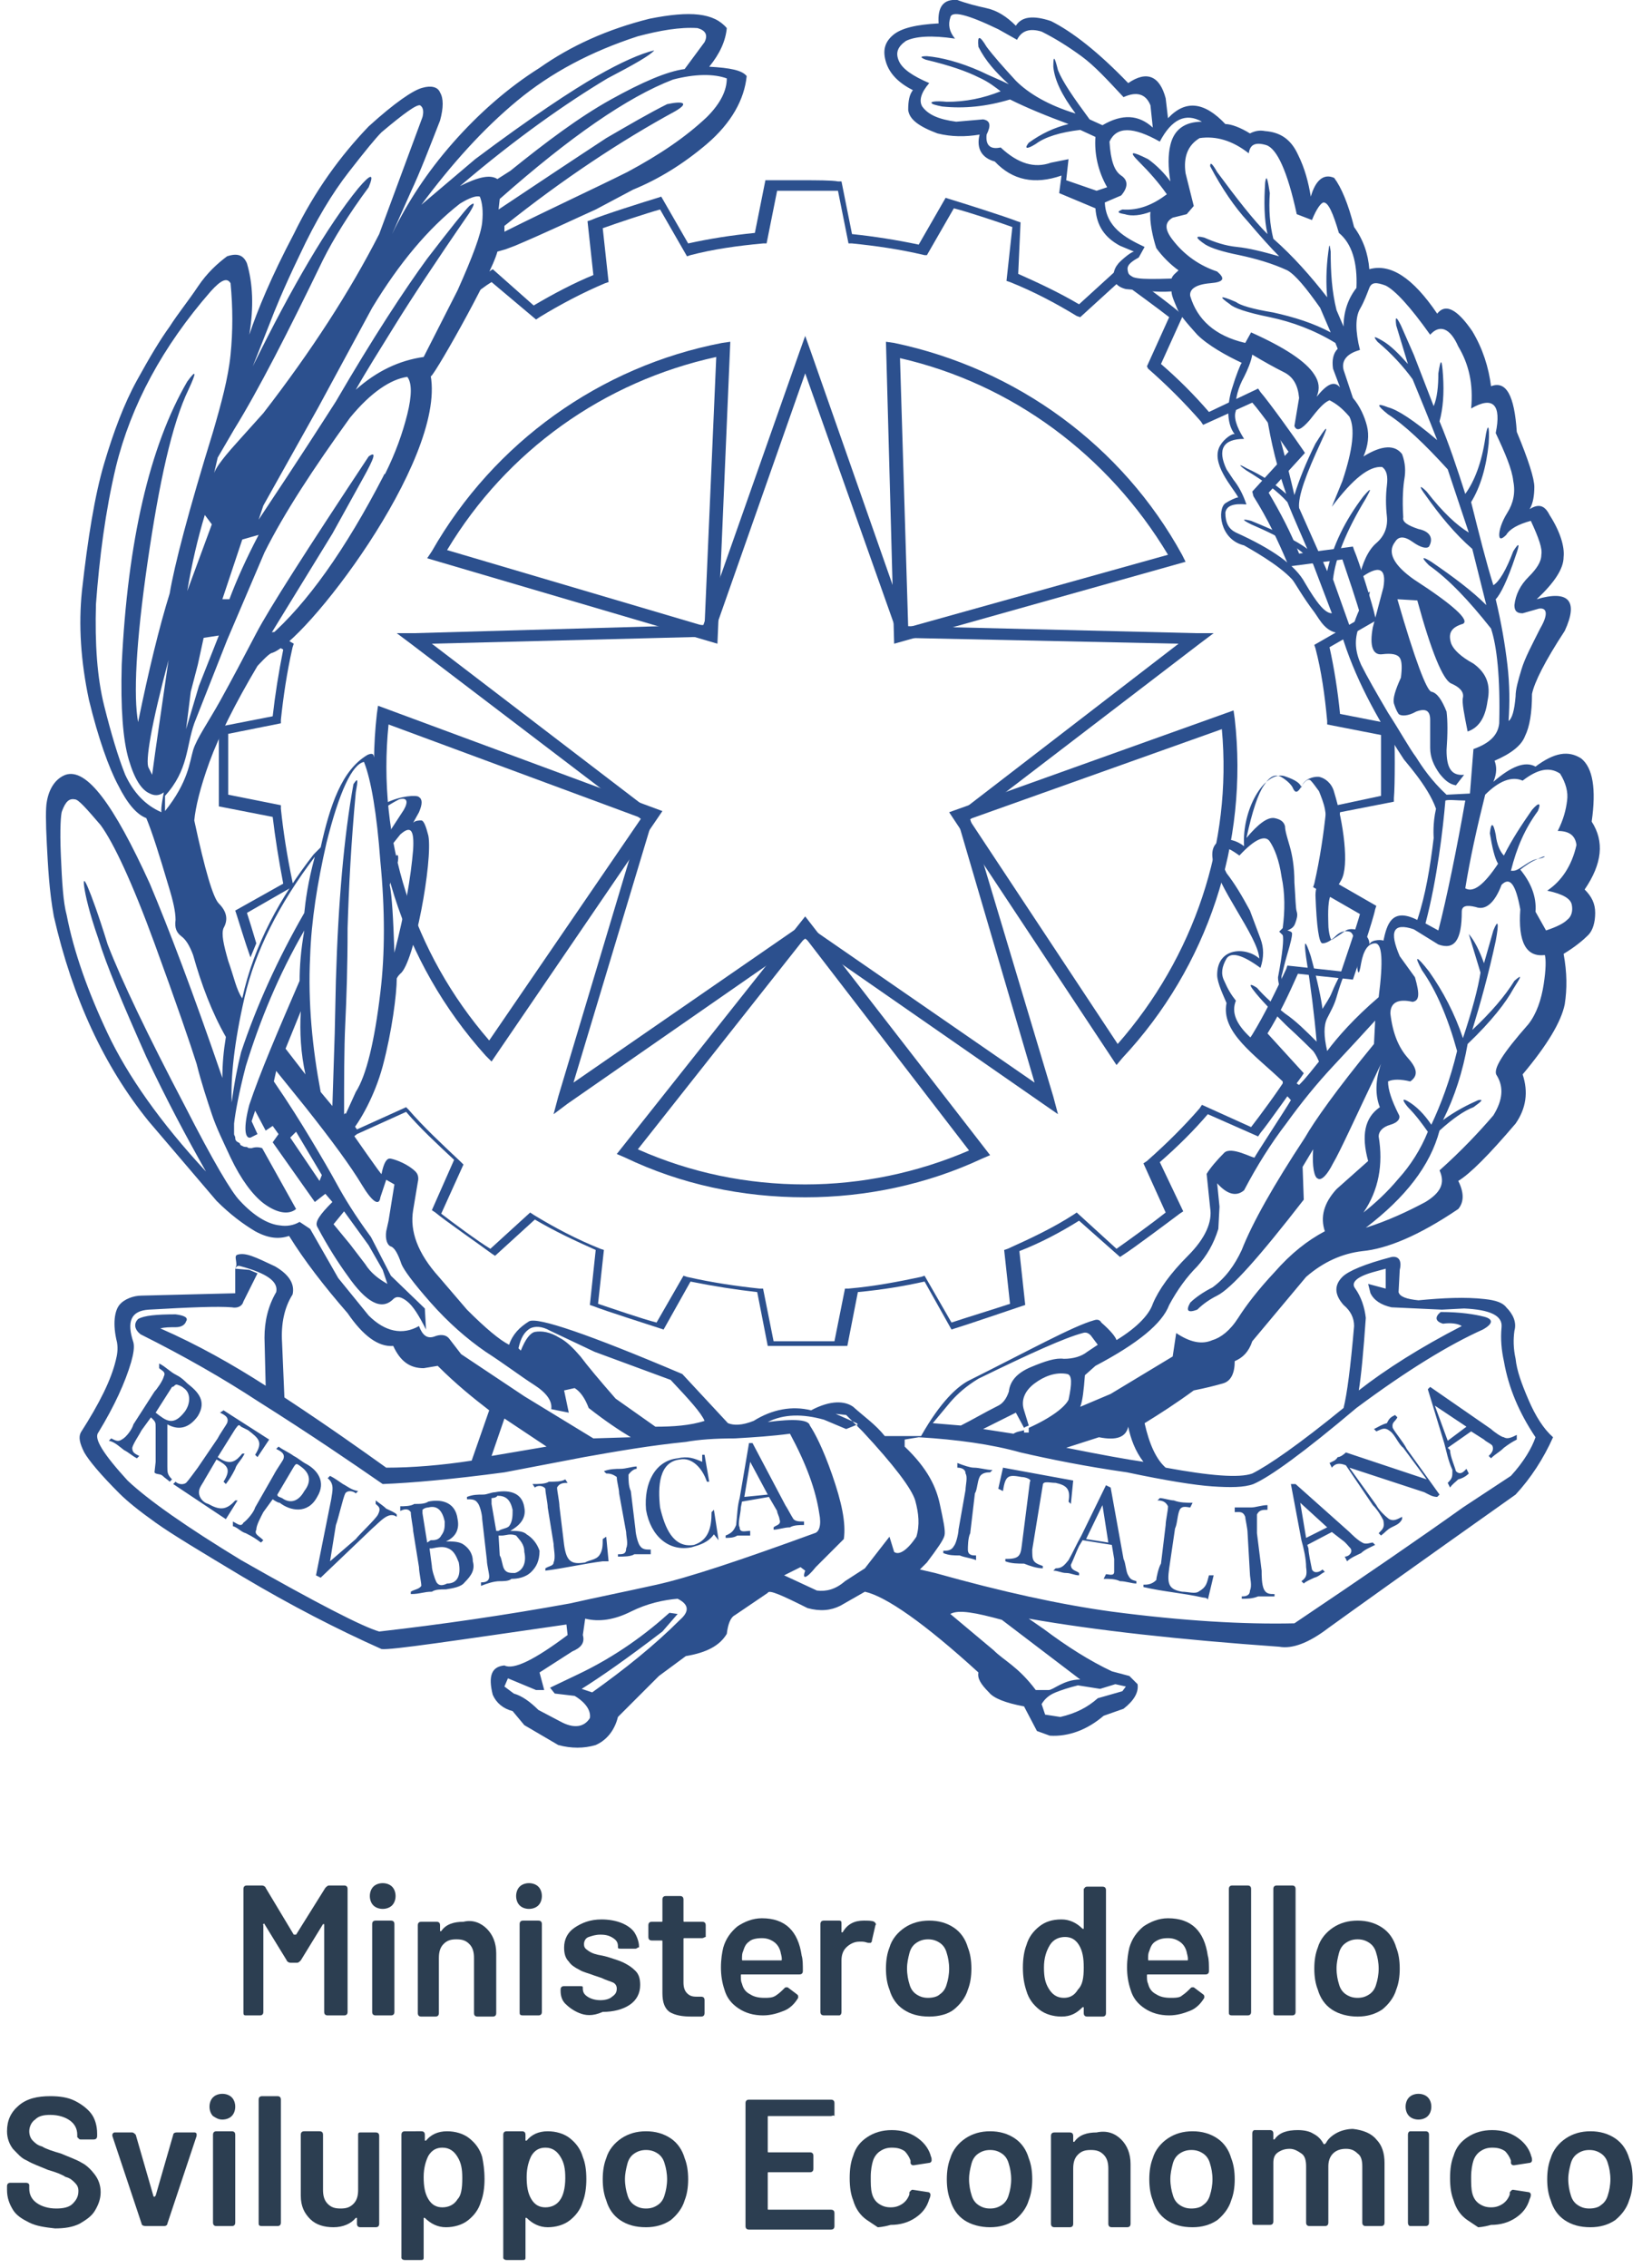 <?xml version="1.0" encoding="utf-8"?>
<!-- Generator: Adobe Illustrator 23.0.3, SVG Export Plug-In . SVG Version: 6.00 Build 0)  -->
<svg version="1.1" id="Livello_1" xmlns="http://www.w3.org/2000/svg" xmlns:xlink="http://www.w3.org/1999/xlink" x="0px" y="0px"
	 viewBox="0 0 140.3 193.8" style="enable-background:new 0 0 140.3 193.8;" xml:space="preserve">
<style type="text/css">
	.st0{fill-rule:evenodd;clip-rule:evenodd;fill:#0066CC;}
	.st1{fill-rule:evenodd;clip-rule:evenodd;fill:#6F7072;}
	.st2{fill-rule:evenodd;clip-rule:evenodd;fill:#2C508E;}
	.st3{fill:#2C508E;}
	.st4{enable-background:new    ;}
	.st5{fill:#2C3E51;}
</style>
<g id="Layer_1">
	<path class="st0" d="M105.2,98.8c0.7,0,1.6,0.3,1.4,0.9s-0.5,1.5-1,1.6s-1.6-0.7-1.6-1.4S104.5,98.8,105.2,98.8L105.2,98.8z"/>
	<path class="st0" d="M46.8,117.1c0.7,0.4,1.5,0.4,2.2,0l-0.6-0.9l-1.3-1.1c-0.7-0.4-1.2,0-1.7,1L46.8,117.1L46.8,117.1z"/>
	<path class="st1" d="M84.6,142.7c-0.2,0.4-0.1,0.7,0.4,1.1c0.5,0.4,0.9,0.4,1.2,0.2L84.6,142.7L84.6,142.7z"/>
	<path class="st2" d="M20.1,108.4v2.1l-8,0.2c-0.7,0-1.5,0.3-1.9,0.8s-0.6,1.6-0.2,3.2c0.1,0.6,0,1.1-0.1,1.5
		c-0.4,1.7-1.4,3.7-3,6.2c-0.2,0.4-0.1,0.9,0.3,1.7c0.4,0.7,1.4,1.9,3,3.5c0.7,0.7,1.7,1.5,3.1,2.5s3.9,2.5,7.4,4.6
		c4.2,2.5,8.1,4.5,11.9,6.2c0.8,0.1,6.1-0.7,15.8-2.1l0.1,0.9c-2.8,2.1-4.6,3-5.4,2.6c-1.1,0.1-1.4,0.9-1,2.5
		c0.3,0.7,0.9,1.2,1.7,1.4l1,1.2l2.9,1.7c1.1,0.3,2.2,0.3,3.2,0c0.9-0.4,1.6-1.2,1.9-2.4l0.3-0.3l3.2-3.2l2.3-1.7
		c1.8-0.3,2.9-0.9,3.5-1.9c0.1-0.8,0.3-1.4,0.7-1.6l2.8-1.9c0.1-0.3,1.2,0.2,3.4,1.3c1.1,0.3,2,0.2,2.8-0.2l2.1-1.2
		c1.8,0.4,5.1,2.7,9.7,6.9c-0.1,0.5,0.2,1,0.9,1.7c0.4,0.5,1.4,0.9,3,1.2l1.1,2.1l1.1,0.4c1.6,0.1,3.2-0.5,4.6-1.7L96,146
		c0.9-0.7,1.3-1.4,1.2-2.1l-0.7-0.7l-1.5-0.4c-1.9-0.9-3.8-2.1-5.8-3.6l-1.3-0.9c5.7,1,12.9,1.8,21.4,2.4c1.1,0.2,2.5-0.3,4.2-1.6
		c1.8-1.3,7.1-5.1,16-11.4c1.3-1.4,2.4-3.1,3.2-4.9c-0.8-0.7-1.5-1.8-2.1-3.2c-0.6-1.4-1-2.5-1.1-3.5c-0.2-0.9-0.2-1.7-0.1-2.4
		c0.2-0.7-0.1-1.4-0.7-2c-0.3-0.4-0.9-0.6-1.8-0.7c-1.7-0.2-3.6-0.1-5.7,0.1c-1-0.1-1.6-0.3-1.7-0.7l0.1-1.9
		c0.2-0.8-0.1-1.2-0.7-1.1c-2.3,0.6-3.7,1.2-4.2,1.7c-0.7,0.7-0.7,1.5,0.1,2.4c0.6,0.5,0.9,1.1,0.9,1.8c-0.3,3.5-0.6,5.8-0.9,7
		c-3.8,3.1-6.4,4.9-7.8,5.6c-1.1,0.4-3.6,0.2-7.4-0.5c-0.8-0.7-1.4-2-1.8-3.8c1.3-0.8,2.7-1.7,4.2-2.8c1-0.2,1.8-0.4,2.5-0.6
		s1-0.9,1-1.9c0.7-0.3,1.2-0.8,1.5-1.7l4.6-5.5c1.5-1.3,3.1-2,4.8-2.2c2.1-0.2,4.8-1.3,8.2-3.6c0.5-0.6,0.5-1.4,0-2.4
		c1-0.6,2.6-2.2,4.9-4.9c0.9-1.3,1.1-2.7,0.6-4.2c2.1-2.5,3.3-4.5,3.6-6c0.2-1.3,0.2-2.7-0.1-4.3c1-0.6,1.7-1.2,2.1-1.6
		c0.4-0.4,0.6-1.1,0.6-1.9s-0.3-1.4-0.9-2c1.5-2.2,1.7-4.1,0.6-5.8c0.4-2.8,0.1-4.6-0.9-5.4c-1.1-0.7-2.3-0.5-3.9,0.7
		c-0.9-0.5-2.1,0-3.6,1.3c0.3-0.7,0.3-1.3,0.1-1.8c1.4-0.6,2.3-1.3,2.6-2.1c0.4-0.8,0.6-2,0.6-3.6c0.2-1,1.1-2.8,2.8-5.4
		c1.2-2.6,0.3-3.5-2.4-2.7c1.5-1.4,2.3-2.6,2.3-3.6c0.1-0.9-0.3-2.2-1.2-3.6c-0.4-0.8-0.9-1-1.7-0.5c0.3-0.5,0.4-1.2,0.4-1.9
		s-0.5-2.3-1.5-4.7c-0.2-3.1-0.9-4.4-2.2-3.9c-0.2-1.6-0.7-3.2-1.6-4.7c-1.3-1.9-2.3-2.4-3-1.5c-2.1-3.1-4-4.3-5.8-3.8
		c-0.1-1.3-0.5-2.5-1.3-3.6c-0.5-2-1.1-3.4-1.7-4.2c-0.9-0.4-1.6,0.2-2,1.6c-0.2-1.2-0.5-2.4-1.1-3.6c-0.6-1.3-1.5-1.9-2.8-2
		c-0.5-0.1-0.9,0-1.3,0.2c-0.8-0.5-1.6-0.8-2.1-0.8c-1.8-1.9-3.4-2.1-4.9-0.5l-0.2-1.7C99.1,6.5,98,6,96.4,7.1
		c-2.6-2.7-4.8-4.4-6.6-5.3c-1.5-0.5-2.5-0.4-3,0.4c-0.8-0.8-1.6-1.3-2.5-1.5S82.6,0.3,81.8,0c-1.2-0.1-1.7,0.6-1.6,2
		c-1.9,0.1-3.2,0.4-3.9,1c-0.7,0.6-0.9,1.3-0.6,2.3s1.1,1.8,2.3,2.4c-0.3,0.4-0.4,0.9-0.4,1.7c0.1,0.8,0.9,1.4,2.5,2
		c1.2,0.3,2.4,0.3,3.6,0.1c-0.3,1.2,0.2,2,1.3,2.3c1.5,1.6,3.4,2,5.7,1.2l-0.2,1.5l3.1,1.3c0.1,1.5,0.8,2.5,2.1,3.2l1.2,0.5
		c-0.3,0-1.4,1-1.4,1.1c-0.3,0.3-0.9,1.7,0.7,2.1c1.3,0.1,2.6,0.3,3.9,0.2c0,0.4,0.3,1,0.5,1.5s0.8,1.2,1.7,2.2
		c0.9,0.9,2.5,1.8,3.8,2.4c-0.1,0.1-0.5,1.1-0.8,2.1c-0.4,1.2-0.6,3,0.2,4c-0.2-0.1-0.9,0.4-1.2,0.9c-1,1.5,1.1,3.7,1.5,4.5
		c-0.2,0-0.8,0.3-1.1,0.5c-0.7,0.5-0.5,3.1,1.6,3.6c0.5,0.3,2.9,1.6,4.1,2.9c0.2,0.2,0.9,1.5,1.9,2.8c0.5,0.7,1,1.8,2.3,1.8
		c1.1,3.7,3,7.2,5.3,10.7c0,0.1,2.1,2.3,2.8,4.3c-0.3,1.3-0.2,2.4-0.2,2.5c-0.3,2.5-0.7,4.9-1.4,7c-2.2-1.1-2.6,0.4-2.9,1.8
		c0.1-0.1-1-0.2-1.2,0.3c0.1-0.9-1.3-1.6-2-1.2c0,0-0.7,0.5-1.2,0.8c-0.1,0.1-0.3-0.7-0.3-1.3c0-0.4-0.1-1.9,0.2-2.5
		c0-0.1,0.6-0.7,0.9-1.3c0.7-1.2,0.2-4.9-0.6-7.5c-0.2-0.8-0.8-1.2-1.2-1.3c-0.2-0.1-1.4,0-1.6,0.9c-0.1-0.5-0.9-0.8-1.5-1
		c-1.7-0.4-3.6,2.9-3.4,6c-1.3-1-2.9-0.7-2.7,1c0.3,2.4,3.9,6.7,4,8.6c-1.1-1-3.6-1-3.6,1.4c0,0.7,0.6,1.9,0.8,2.4
		c-0.5,2.5,2.4,4.4,4.8,6.7c0,1.1,0.3,1.1,0.7,1.6c-0.4,0.7-3.1,4.8-3.1,4.9c-0.1,0.1-2-1-2.6-0.4s-1.2,1.3-1.5,1.8l0.3,2.9
		c0.2,1.2-0.4,2.6-1.9,4.1s-2.5,2.9-3,4.1c-0.3,0.9-1.3,2-3.1,3.1c-0.1-0.3-0.5-0.8-1.3-1.5c-0.1-0.2-0.3-0.3-0.6-0.2
		c-1.8,0.5-5.4,2.5-10.8,5.2c-0.9,0.5-2.3,1.7-4,4.7h-3.1c-0.8-1-1.7-1.6-2.7-2.5c-0.7-0.5-1.9-0.6-3.6,0.3
		c-1.6-0.4-3.3-0.1-4.9,0.9c-1,0.4-1.7,0.4-2.2,0.2l-3.9-4.2c-8-3.4-12.4-4.9-13.1-4.5c-0.8,0.5-1.4,1.1-1.7,2c-0.8-0.4-2-1.4-3.6-3
		l-2.4-2.8c-1.8-2-2.5-3.9-2.2-5.7l0.4-2.4c0.1-0.4,0-0.7-0.2-0.9c-0.6-0.6-1.6-1-2.1-1.1c-0.1,0-0.5-0.2-0.8,1.3
		c0.1,0.3-2.5-3.5-2.6-3.6c0.7-0.8,2-3,2.7-5.6c0.8-3,1.2-6.2,1.2-7.5c0.1-0.2,0.2-0.3,0.3-0.4c1.2-0.9,2.8-9.7,2.4-11.8
		c-0.2-0.8-0.4-1.3-0.6-1.3s-0.5,0-0.7,0.2l0.5-0.9c0.3-0.7,0.3-1.1,0-1.3c-0.2-0.2-1.6-0.1-2.8,0.5c-0.2-1.4-0.8-3.4-1.1-4.1
		c-0.1-0.2-0.5,0-0.5,0c-2.2,1.3-3.2,4.3-4,7.9L26.8,73c-2.8,3.6-5.1,7.7-6.1,12.3c-0.5-0.7-0.7-1.8-1.2-3.2
		c-0.4-1.4-0.6-2.3-0.4-2.8c0.4-0.7,0.3-1.4-0.4-2.1c-0.5-0.5-1.2-2.9-2.1-7.1c0.1-1.1,0.5-2.8,1.3-5c0.8-2.2,2.2-5,4.1-8.2
		c0.1-0.1,0.9-1,1.2-1.1c2.7-0.7,14.9-16.4,13.6-23.7c-0.2,0.9,5.2-8.6,5.7-10.6l0.7-0.2L44,21c2.6-1.1,4.9-2.2,6.9-3.1l3.2-1.7
		c2.2-0.9,4.3-2.2,6.3-3.9c2.1-1.8,3.2-3.8,3.4-5.8c-0.4-0.5-1.4-0.7-3.2-0.8c0.9-1.1,1.4-2.2,1.5-3.3C61,1.1,59,0.9,55.5,1.6
		c-3.6,0.9-6.7,2.3-9.4,4.2c-2.7,1.7-5.2,3.9-7.4,6.4s-3.9,5.1-5.2,7.8l1.6-3.6c0.8-1.7,1.6-3.8,2.5-6.1c0.3-1.1,0.3-1.9,0-2.4
		c-0.2-0.5-0.8-0.6-1.5-0.4c-0.8,0.2-2.4,1.3-4.6,3.3c-2.4,2.5-4.6,5.5-6.4,9.2c-1.9,3.6-3.1,6.5-3.8,8.6c0.4-2.4,0.3-4.4-0.2-6.1
		c-0.3-0.7-0.8-0.9-1.7-0.6c-0.8,0.6-1.7,1.4-2.5,2.6s-1.7,2.3-2.4,3.4c-0.8,1.1-1.7,2.6-2.8,4.6s-2,4.4-2.8,7.1
		C8.1,42.3,7.5,46,7,50.5c-0.3,2.9-0.1,6,0.6,9.3c0.8,3.3,1.7,5.8,2.5,7.3c0.8,1.6,1.6,2.5,2.4,2.8c0.5,1.2,1.1,3.1,1.9,5.8
		c0.4,1.3,0.6,2.2,0.6,2.9c-0.1,0.7,0.1,1.1,0.5,1.4s0.7,0.8,1,1.6c0.7,2.5,1.6,4.9,2.8,7c-0.2,1.2-0.3,2.3-0.3,3.5
		c-2.5-7.3-4.6-12.8-6.2-16.6c-3.1-6.8-5.4-9.9-7.2-9.3c-0.8,0.3-1.4,1.1-1.6,2.3c-0.1,0.5-0.1,1.7,0,3.6s0.2,4,0.6,6.2
		c1.6,7,4.3,12.8,8.1,17.5l5.8,6.8c1.2,1.2,2.3,2,3.3,2.6c1.1,0.6,2,0.7,2.9,0.4c1.3,2.1,3,4.3,5,6.6c1.3,1.9,2.6,2.9,3.9,2.8
		c0.6,1.3,1.4,1.9,2.6,1.9l1.2-0.2c1.6,1.6,3.1,2.8,4.4,3.8l-1.5,4.3c-2.6,0.4-5.1,0.6-7.3,0.6c-2.1-1.5-4.9-3.5-8.7-6l-0.2-4.7
		c-0.1-1.6,0.2-3,0.9-4.1c0.2-0.9-0.3-1.7-1.5-2.4c-1.7-0.8-2.5-1.2-3.2-1c-0.3,0.1-0.1,0.4-0.1,0.9L20.1,108.4
		c0.1-0.2,0.2-0.3,0.5-0.2c2.2,0.6,3.2,1.3,3,2.2c-0.7,1.2-1,2.5-1,3.9l0.1,4.1c-2.8-1.8-5.8-3.5-9-4.9c0.4-0.1,0.8-0.1,1.3-0.1
		s0.8-0.2,0.9-0.5c0.2-0.3-0.1-0.5-0.9-0.6c-1.6,0-2.7,0.1-3.2,0.4c-0.4,0.4-0.3,0.9,0.2,1.3c3.8,1.9,7.1,3.8,10,5.7
		c4.6,2.9,8.1,5.3,10.7,7.1c2.5-0.1,5.9-0.4,10.4-1l6.8-1.3c2.8-0.5,5.7-1,8.7-1.3c1.1-0.2,2.5-0.3,4.2-0.3c1.7-0.1,3.2-0.2,4.7-0.4
		c1.4,2.6,2.2,4.8,2.5,6.8c0.2,1,0,1.6-0.4,1.7c-6.3,2.3-10.8,3.8-13.5,4.4c-2.7,0.6-5.2,1.1-7.4,1.6c-5.5,1-11,1.8-16.3,2.4
		c-1.4-0.4-5.3-2.4-11.8-6.1c-4.6-2.8-7.9-5.1-9.7-6.8c-2.1-2.3-2.9-3.6-2.5-4.1c1.4-2.3,2.3-4.3,2.8-6c0.2-0.7,0.3-1.3,0.2-1.7
		c-0.6-1.8-0.2-2.7,1.3-2.8c3.5-0.2,5.9-0.3,7.1-0.2c0.5,0.1,0.9-0.1,1-0.5l1.2-2.4l-0.7-0.3 M62.1,6.7c0,1-0.5,2.1-1.7,3.3
		c-1.8,1.7-4,3.2-6.8,4.7c-2.8,1.4-6.5,3.1-10.5,5.1v-0.5c5-4,10-7.3,14.6-9.8c1.2-0.7,0.7-0.9-0.7-0.6c-1.6,0.8-3.3,1.8-5.2,2.9
		c-3.2,2.1-6.2,4.1-9.2,6.1l0.1-0.9c6-5.3,10.9-8.7,14.8-10.2C59.4,6.3,61,6.3,62.1,6.7z M44.2,8.6c2.9-2.4,6.3-4.2,10.3-5.5
		c1.9-0.5,3.6-0.8,5.1-0.7c0.7,0.2,0.9,0.6,0.6,1.2l-1.7,2.3C57,6.1,54.9,7,52.2,8.5s-5.5,3.6-8.6,6.1l-1.1,0.7
		c-0.6-0.4-1.6-0.2-3.2,0.6c4.8-4.1,9.1-7.1,12.6-9.2c2.3-1.2,3.7-2,4-2.4c-1.2,0.3-2.8,1-4.9,2.2s-5.6,3.5-10.4,7.1L36,17.5
		C38.6,14,41.3,11,44.2,8.6z M39.3,17.4c0.8-0.5,1.4-0.7,1.7-0.6c0.2,0.5,0.3,1.2,0.2,2.2s-0.8,2.9-2.1,5.8l-2.9,5.7
		c-2.1,0.3-4,1.2-5.8,2.8c0.9-1.6,2.1-3.5,3.4-5.6c1.3-2.1,3.4-5.3,6.3-9.5c0.5-0.8,0.5-1,0-0.6c-0.4,0.4-1.6,1.9-3.6,4.5
		c-1.9,2.6-4.6,6.7-7.8,12.2c-0.9,1.4-3,4.7-6.6,10.1l0.4-1.2l4.7-8.4l4.6-8.5C34.1,22.5,36.6,19.5,39.3,17.4z M20,36.7
		c2.1-3.4,4.6-8.3,7.6-14.5c0.9-1.8,2.2-3.9,3.9-6.2c0.5-1.2,0.2-1.2-0.9,0.1c-2.6,3.2-5.6,8.3-9,15.2l1.5-3.8
		c0.3-0.8,1.1-2.8,2.5-5.7c1.4-3,2.8-5.3,4.2-7.1s2.3-2.9,2.8-3.4c1.9-1.6,3-2.4,3.3-2.3c0.3,0.2,0.3,0.6,0.2,1l-3.7,10
		c-2.5,4.9-5.8,10-9.9,15.3c-1.7,1.9-2.8,3.1-3.2,3.6c-0.4,0.5-0.8,1-1,1.5l0.3-1.3L20,36.7z M22.1,45.7c-1.1,2.1-1.9,3.9-2.5,5.5
		H19l1.7-5.1L22.1,45.7z M16.3,59.1l0.6-2.3l0.5-2.3l1.3-0.2L17,58.6l-1.1,3.7L16.3,59.1z M16,50.5c0.4-2.4,0.9-4.5,1.5-6.5l0.6,0.8
		L16,50.5z M13,66.2l-0.3-0.6c-0.3-0.5,0.2-3.6,1.7-9.2C13.8,60.6,13.3,63.9,13,66.2z M11.8,61.7c-0.4-2.2-0.2-6.7,0.8-13.6
		s2.1-11.9,3.5-14.8c0.7-1.5,0.7-1.8-0.1-0.7c-3.2,5.5-5.1,13.6-5.6,24.2c-0.1,3.7,0.1,6.4,0.6,8.1c0.5,1.7,1.1,2.6,1.8,2.9
		c0.4,0.2,0.8,0.2,1.2-0.1c0,0-0.3,1.4-0.2,1.7c-1.4-0.6-2.4-1.7-3.1-3.2c-0.6-1.5-1.2-3.5-1.8-5.9S8.1,55,8.2,51.6
		c0.3-4,0.8-7.9,1.7-11.7c1.3-5.3,4-10.3,8.1-15c0.9-1,1.4-1.2,1.7-0.7c0.2,2.1,0.2,4.1,0,6.1s-0.8,4.2-1.5,6.6
		c-2.1,6.8-3.3,11.4-3.7,13.8C13.6,53.6,12.7,57.3,11.8,61.7z M14.1,69.3V68c2-2.2,1.8-4.2,2.5-6.2l2.8-7.1l3.2-7.5
		c1.7-3.4,4.2-7.2,7.3-11.5c1.8-2.2,3.5-3.3,4.9-3.5c0.4,0.5,0.4,1.6,0,3.2c-0.4,1.6-1,3.3-1.9,5.1c-0.1,0-0.1,0.1-0.1,0.1
		c-3.3,6.4-6.6,11-9.8,13.8l5.4-8.8l2.6-4.7c1-1.8,1.2-2.4,0.5-1.9c-5.3,8-8.5,13-9.6,15.1s-2.1,4-3.1,5.8s-2,3.2-2.3,4.2
		S16.1,66.8,14.1,69.3z M35.3,72.6c-0.2,2.4-0.7,5.3-1.6,8.8c-0.1-2.9-0.2-4.8-0.4-5.8l0.7-2c0.1-0.7-0.1-0.7-0.4-0.1l-0.5,0.9
		L33,72.8l1.2-1.5C35.1,70.5,35.4,70.9,35.3,72.6z M34.1,68.3c0.7-0.2,0.8,0.2,0.4,0.9L33,71.5c-0.1-0.9-0.2-1.7-0.4-2.3
		C33.2,68.8,33.7,68.5,34.1,68.3z M27.9,72c1.1-4.4,2.2-6.7,3.2-6.9c0.6,1.5,1.1,4.4,1.4,8.5c0.4,4.1,0.4,7.9,0,11.2
		c-0.5,4.2-1.2,7.1-2.1,8.5l-1,2.2c0-3.3,0-5.9,0.1-8s0.2-4.8,0.2-8.2c0.1-3.4,0.3-7.3,0.7-11.6c0.2-1.1,0.2-1.3-0.2-0.7
		c-0.8,4.4-1.3,10-1.5,16.8l-0.1,4.5l-0.2,6.2l-1-1.2c-0.7-3.7-1.1-7.6-0.9-11.6C26.6,78.7,27.1,75.5,27.9,72z M20.9,85.2
		c0.9-3.9,2.9-7.9,6-12C26.3,75.4,26.1,77,26,78c-2.3,4-4.1,8-5.4,11.9c-0.3,1.2-0.6,2.7-0.8,4.3C19.7,92.1,20,89.1,20.9,85.2z
		 M26.1,91.8l-1.7-2.2l1.3-3.2C25.6,88.2,25.7,90,26.1,91.8z M42,124.4l1.1-3.2l3.6,2.4L42,124.4z M50.7,122.9l-5.9-3.6l-5.4-3.6
		l-1-1.3c-0.3-0.4-0.8-0.4-1.3-0.2c-0.6,0.2-1-0.1-1.3-0.9c-1.4,0.8-2.9,0.5-4.3-0.9l-2.6-3.2l-2.4-4.2l-0.9-0.6
		c-0.5,0.3-1.1,0.4-1.7,0.3c-1-0.1-2.2-0.8-3.4-2.1c-0.7-0.7-2.3-3.4-4.7-8.1c-3.2-6.1-5.4-10.7-6.6-13.8c-0.8-2.6-1.4-4.2-1.7-4.9
		c-0.3-0.7-0.4-0.7-0.3,0s0.4,2.1,1.2,4.4c0.7,2.3,2.1,5.6,4.1,10.1c1.7,3.6,3.4,6.8,5.1,9.8c-3.9-4.2-6.7-8.2-8.4-11.8
		c-1.7-3.6-2.9-7-3.5-10.1c-0.3-1.1-0.4-2.8-0.5-5.1c-0.1-2.3,0-3.6,0.1-3.8c0.3-0.8,0.6-1.1,1.1-1c0.3,0,1,0.8,2.2,2.2
		c1.1,1.5,2.7,4.9,4.6,10.1s3.1,8.7,3.6,10.3c0.4,1.6,0.9,3.1,1.3,4.3c0.4,1.2,1,2.4,1.6,3.7c0.9,1.9,1.9,3.2,2.8,3.9
		c1.2,0.9,2.2,1,2.8,0.5l-2.9-5.2c-0.3-0.1-0.6-0.1-0.9,0c-0.1,0-0.1,0-0.1,0l0,0c-0.1,0-0.2,0-0.3-0.1c-0.1,0-0.3,0-0.4-0.1
		c-0.1,0-0.2-0.1-0.2-0.2c-0.1-0.1-0.2-0.1-0.3-0.2c-0.1-0.1-0.1-0.2-0.1-0.3c0-0.1-0.1-0.2-0.1-0.3c0-0.3,0-0.6,0-0.9
		c0.1-0.9,0.4-2.6,1-4.9c1.2-3.9,2.8-7.8,5-11.6c-0.3,1.7-0.4,3.1-0.4,4.3c-1.9,4.4-3.4,7.9-4.3,10.6c-0.5,1.9-0.4,2.9,0.1,2.8
		l0.6-0.3l-0.5-1.1l0.3-0.9l0.9,1.7l0.6-0.4l0.5,0.7l-0.5,0.7l3.6,5.1l0.9-0.7l0.6,0.7c-1.1,1.1-1.5,1.7-1.3,2.1
		c0.9,1.7,1.8,3.1,2.6,4.2c1.6,2.3,2.9,3,3.9,2c0.3-0.3,0.7-0.2,1.2,0.2c0.5,0.4,1,1.2,1.6,2.4l-0.1-1.8l-2.9-2.8l-1.7-3.3
		c-1.4-1.9-2.3-3.4-2.9-4.5s-1.3-2.3-2.2-3.8c-0.9-1.5-1.9-3.1-3.2-5l0.2-0.9l2.5,3.1c2.3,2.9,3.9,5.1,4.8,6.6
		c0.9,1.5,1.5,1.9,1.6,1.1l0.5-1.5l0.7,0.4l-0.5,3.1l-0.2,0.9c-0.1,0.7,0.1,1.2,0.4,1.3c0.3,0.1,0.6,0.6,0.9,1.5
		c0.2,0.5,1,1.6,2.5,3.3c1.5,1.7,3.1,3.1,4.7,4.2c1.7,1.1,3,2.1,4.1,2.8c1.1,0.7,1.6,1.4,1.5,2.1l1.5,0.3l-0.4-1.9l0.9-0.2
		c0.5,0.3,0.9,0.9,1.2,1.7c1.4,1.1,2.6,1.9,3.6,2.5L50.7,122.9z M24.8,97.2l0.5-0.5l2.2,3.7l-0.2,0.5L24.8,97.2z M28.5,104.6
		l0.9-1.1l2.1,2.9l1.2,2.1l0.4,1.2c-0.7-0.4-1.4-0.9-1.9-1.7l-1.3-1.7L28.5,104.6z M56,121.9l-3.4-2.4c-1.4-1.6-2.4-2.8-3-3.6
		c-0.6-0.7-1.2-1.3-1.8-1.6c-0.8-0.5-1.5-0.6-2.1-0.5c-0.4,0.1-0.8,0.6-1.2,1.6l-0.2-0.2c0.2-0.9,0.5-1.4,1-1.7
		c0.4-0.2,1-0.2,1.7,0.2l3.8,1.8l6.5,2.4c1.6,1.7,2.6,2.8,2.9,3.5C59,121.8,57.5,121.9,56,121.9z M58.1,138.4
		c-2.2,2.2-4.7,4.2-7.5,6.2l-0.9-0.3c1.6-1,3.9-2.6,6.9-4.9l1.3-1.5l-0.7-0.1c-1,0.9-2.1,1.8-3.4,2.7c-1.3,0.9-2.8,1.8-4.5,2.6
		l-2.3,1.1l0.4,0.5l1.7,0.2c1,0.6,1.4,1.3,1.3,1.9c-0.5,0.8-1.4,0.9-2.5,0.3l-1.9-1c-0.7-0.7-1.4-1.2-2.1-1.4l-0.8-0.6l0.3-0.7
		l2.4,1h0.7l-0.4-1.5l2.8-1.8c0.7-0.3,1.1-0.7,0.9-1.4l0.2-1.4c1.2,0.3,2.5,0.1,3.9-0.6c1.4-0.7,2.8-1,4-1.1
		C58.9,137.1,58.9,137.7,58.1,138.4z M91.1,15.4l0.2-1.8l-1.5,0.3c-1.4,0.5-2.8,0.1-4.3-1.3c-0.9,0.2-1.3-0.2-1.2-1.1
		c0.4-0.8,0.3-1.2-0.3-1.3l-2.3,0.2c-1.5-0.2-2.4-0.6-2.9-1.3c-0.3-0.5-0.1-1.2,0.6-2c-1.4-0.6-2.3-1.2-2.6-1.9S76.7,4,77.4,3.5
		c0.8-0.4,2.2-0.5,4.2-0.2c-0.5-0.6-0.6-1.2-0.4-1.8c0.1-0.6,1.4-0.3,4.1,1l1.6,0.9c0.4-0.8,1.1-1,2.1-0.7c1.2,0.6,2.3,1.3,3.4,2.1
		s2.2,2,3.6,3.5C97.1,7.8,97.9,8,98.3,9l0.2,1.9c-1.2-1.1-2.6-1.2-4.3-0.2l-1.1-0.5C91.7,8.3,90.8,7,90.4,6C90.1,4.8,90,4.7,90,5.7
		c0.1,1.1,0.7,2.4,1.9,4c-2.3-0.7-4-1.7-5.1-2.8c-1.1-1.2-1.9-2.1-2.5-2.9c-0.6-1-0.8-1-0.7,0c0.6,1.2,1.5,2.2,2.6,3.2
		c-0.8-0.4-1.6-0.7-2.4-1.1c-1.8-0.8-3.4-1.2-4.6-1.3c-0.6,0-0.6,0.1-0.1,0.3c2.1,0.5,3.5,1,4.5,1.5c0.9,0.4,1.5,0.9,1.9,1.2
		c-1.5,0.6-3,0.9-4.6,0.9c-1-0.1-1.4,0-1.3,0.1c0,0.1,0.4,0.2,0.9,0.3c1.9,0.2,3.8,0,5.8-0.6c1.4,0.7,3.1,1.4,5,2.1
		c-1.2,0.3-2.3,0.8-3.4,1.6c-0.4,0.5-0.2,0.6,0.6,0.1c0.8-0.6,2.1-1,3.8-1.2l1.3,0.6c-0.1,1.4,0.2,2.9,1,4.3l-0.9,0.3L91.1,15.4z
		 M100.1,23.8c-2.9,0.1-3.5,0-3.7-0.5c-0.1-0.4-0.2-0.7,0.9-1.3l0.5-0.9c-1.7-0.8-3.3-1.7-3.4-3.8l1.4-0.6c0.6-0.7,0.6-1.3,0-1.7
		s-0.9-1.3-1-2.9c0.6-1.3,2-1.3,4.3,0c1-1.9,2.2-2.5,3.6-1.7c-1.5,0-2.4,0.7-2.7,2c-0.2,0.8-0.2,1.9,0,3.1c-0.5-0.7-1.2-1.4-1.9-1.9
		c-1.4-0.7-1.7-0.7-0.8,0.2c0.9,0.9,1.7,1.8,2.4,2.8c-1.2,0.9-2.4,1.4-3.8,1.3c-0.5,0.2-0.4,0.3,0.2,0.4c0.6,0.2,1.4,0.1,2.2-0.2
		c-0.1,0.8,0.2,2.2,0.5,3.1c0.5,0.7,1.2,1.4,1.9,1.9C100.5,23.3,100.2,23.5,100.1,23.8z M101.7,25.3c-0.1-0.6,0.5-1,1.7-1.1
		s1.3-0.4,0.6-1c-1.5-0.5-2.8-1.4-3.8-2.7c-0.7-0.9-0.7-1.5,0-1.9l1.2-0.3l0.6-0.7l-0.7-2.8c-0.2-1.4,0.2-2.4,1.2-3
		c1.4-0.2,2.8,0.2,4.2,1.3c0.1-0.7,0.5-1,1.5-0.7c0.9,0.3,1.8,2.2,2.6,5.9l1.3,0.5c0.4-1,0.8-1.5,1-1.5c0.4,0,0.8,0.9,1.3,2.6
		c1.1,0.9,1.6,2.5,1.5,4.7c-0.7,0.9-1.1,2-1.1,3.3l-0.6-1.4c-0.4-1.6-0.5-3.2-0.5-5c-0.1-0.7-0.1-0.7-0.2,0
		c-0.2,1.5-0.2,2.8-0.1,3.9c-1.4-1.8-2.9-3.5-4.6-5c-0.3-1.2-0.4-2.5-0.3-3.9c-0.2-1.3-0.3-1.6-0.4-0.9c-0.1,1.6-0.1,3.1,0.2,4.4
		c-1.2-1.2-2.6-3-4.3-5.3c-0.4-0.7-0.6-0.9-0.6-0.5c1,1.9,2.1,3.5,3.2,4.7c1.1,1.3,2,2.3,2.7,3c-1.4-0.4-2.6-0.7-3.6-0.8
		c-1-0.1-1.9-0.4-2.8-0.8c-0.8-0.2-0.8,0,0.1,0.6c0.5,0.3,1.4,0.6,2.9,0.9c1.4,0.3,2.8,0.7,4.1,1.3c0.7,0.4,1.6,1.5,2.8,3.2l0.9,2.1
		c-1.5-0.8-3.1-1.3-4.9-1.7c-1.8-0.3-2.8-0.6-3.2-0.9c-1.4-0.6-1.5-0.5-0.5,0.2c0.3,0.3,1.4,0.7,3.4,1.1c1.9,0.4,3.8,1.1,5.6,2.2
		l0.2,0.5c-0.4,0.4-0.5,1-0.4,1.7l0.6,1.6c-0.5-0.6-1.1-0.3-2,0.8c0.3-0.7,0.2-1.3-0.2-1.9c-0.7-1.1-2.5-2.3-5.4-3.6l-0.5,0.9
		C103.8,28.7,102.3,27.3,101.7,25.3z M121,64.7c-0.6-0.8-1.3-2.1-2.4-3.8c-1-1.7-1.8-3.1-2.3-4.1c-0.5-1.1-0.6-2.1-0.2-3.2
		c0.3-1.1,0.6-1.9,0.8-2.5c0.2-0.6,0.2-0.7-0.1-0.3c-0.6,1.1-1.1,2.2-1.3,3.2l-1.6-4.5c0.2-1.8,1.1-4.1,2.8-6.9
		c0.5-0.9,0.5-1-0.2-0.2c-1.6,2.1-2.6,4.2-3.1,6.4l-2.4-5.4c-0.1-1,0.6-2.9,1.9-5.7c0.7-1.5,0.5-1.4-0.5,0.2
		c-0.8,1.6-1.4,3.1-1.8,4.4c-0.7-3-1.4-5.6-2.1-7.7l-0.6-0.2l0.3,0.9c0.4,2.6,1,4.9,1.7,6.9c-1-0.9-2.1-1.6-3.4-2.2
		c-0.7-0.4-0.7-0.3,0,0.2c1.5,0.9,2.7,1.8,3.5,2.7c0.6,1.5,1.2,2.8,1.7,4c-0.9-0.7-2.6-1.5-4.8-2.4c-0.8-0.2-0.8-0.1,0,0.3
		c2.8,1.2,4.6,2.3,5.3,3.4l1.6,4.2c-0.6,0-1.3-0.9-2.3-2.6c-0.8-1.5-2.8-2.9-5.9-4.3c-0.6-0.3-0.9-0.8-0.9-1.7
		c0.1-0.6,0.7-0.8,1.8-0.7c-0.3-0.9-0.7-1.6-1.1-2.1l-0.6-0.9c-0.8-1.7-0.3-2.6,1.5-2.6c-0.7-1.1-0.9-1.9-0.7-2.4
		c-0.1-1,0.2-2,0.7-2.9c0.3-0.6,0.6-1.3,0.7-1.9c1,0.6,1.9,1.1,2.7,1.5c0.8,0.4,1.2,1.1,1.3,2.2l-0.4,2.4c0.2,0.5,0.6,0.3,1.3-0.5
		c0.7-0.9,1.2-1.5,1.7-1.7c0.6,0.3,1.1,0.7,1.7,1.4c0.5,1,0.3,2.8-0.6,5.5l-0.9,2.2c1.8-2.4,3.2-3.5,4.3-3.4
		c0.4,0.3,0.5,0.8,0.4,1.6s-0.1,1.7,0,2.6c0.1,0.9-0.2,1.7-0.9,2.3c-0.7,0.6-1.2,1.7-1.5,3.1c1.7-1.3,2.4-1,2.1,0.7l-0.9,3.4
		c-0.3,1.6,0,2.4,0.8,2.3c0.8-0.1,1.3,0,1.5,0.3s0.2,0.9,0.1,1.7c-0.5,1.1-0.7,1.8-0.6,2.2c0.1,0.3,0.2,0.6,0.4,0.9
		c0.2,0.2,0.8,0.2,1.5-0.2c0.8-0.3,1.2-0.1,1.2,0.7s0,1.6,0,2.4s0.3,1.5,0.8,2.2c0.4,0.5,0.8,0.9,1.4,1l0.7-0.9
		c-1.1,0.1-1.5-0.6-1.5-2.1c0.1-1.4,0.1-2.5,0-3.3c-0.4-1-0.8-1.6-1.3-1.7c-0.4-0.1-1.4-2.7-2.9-7.9l1.7,0.1
		c1.2,4.4,2.2,6.8,2.9,7.1s1.1,0.7,1,1.2c-0.1,0.4,0.1,1.4,0.4,2.9c0.9-0.3,1.5-1.1,1.7-2.6c0.3-1.4-0.1-2.4-1.2-3.2
		c-1.1-0.6-1.7-1.2-1.9-1.7c-0.3-0.9,0-1.4,1-1.7c0.6-0.3-0.8-1.6-4.2-3.8c-1.7-1.2-2.3-2.3-1.6-3.2c0.3-0.5,0.8-0.5,1.5,0
		s1.2,0.6,1.4,0.4c0.4-0.7,0.1-1.3-0.9-1.5c-0.9-0.3-1.4-0.6-1.3-1c-0.1-1.6,0-2.7,0.1-3.3s0.1-1.3-0.2-2.1
		c-0.6-0.8-1.7-0.8-3.3,0.2c0.4-0.9,0.5-1.8,0.3-2.6s-0.6-1.7-1.2-2.4l-0.8-2.4c-0.2-0.8,0.3-1.4,1.4-1.7c-0.4-1.6-0.4-2.8,0-3.5
		s0.6-1.3,0.8-1.8c0.2-0.5,0.6-0.5,1.4-0.2c0.8,0.4,2.1,1.8,3.8,4.2c0.8-0.9,1.7-0.6,2.4,1c0.9,1.5,1.3,3.2,1.1,5.3
		c1.9-1.1,2.6-0.3,2.1,2.1c0.8,1.7,1.4,3.1,1.5,4.1c0.2,1,0,1.9-0.5,2.7s-0.7,1.5-0.7,1.9s0.2,0.4,0.6,0c0.3-0.5,1-0.9,2.1-1.2
		c0.7,1.5,1,2.4,0.9,2.9c0,0.6-0.4,1.2-1.1,1.9c-0.7,0.7-1.1,1.5-1.2,2.4c0,0.5,0.2,0.7,0.7,0.7l1.4-0.4c0.7-0.1,0.8,0.5,0.1,1.7
		c-0.7,1.4-1.3,2.5-1.6,3.5s-0.5,1.7-0.5,2.3c-0.1,1.2-0.3,1.9-0.6,2.1c0.1-1.5,0.1-3.1-0.1-4.8c-0.2-1.7-0.5-3.5-1-5.6
		c0.4-0.4,1-1.6,1.7-3.7c0.4-1.1,0.3-1.2-0.2-0.4c-0.6,1.6-1.2,2.6-1.7,2.9c-0.6-1.9-1.2-4.3-1.9-7.1c0.8-1.3,1.3-3,1.5-5
		c0.1-1.7-0.1-1.8-0.3-0.4c-0.3,2-0.9,3.6-1.7,4.7c-0.7-2.2-1.4-4.3-2.2-6.2c0.3-1.1,0.4-2.4,0.3-3.9s-0.2-1.5-0.4-0.2
		c0,1.1-0.1,2.1-0.4,2.8l-1.7-4.4l-1.1-2.5c-0.4-0.8-0.5-0.8-0.4,0l1,3.3c-0.8-0.9-1.5-1.6-2.2-2s-0.8-0.4-0.4,0.1
		c1.2,1,2.2,2.1,3,3.2c0.7,1.7,1.4,3.4,2.1,5.2c-2-1.7-3.4-2.6-4.2-2.8c-1-0.4-1-0.2,0,0.6c1.4,0.9,3.1,2.5,5.1,4.7
		c0.6,1.8,1.2,3.6,1.8,5.4c-1-0.6-2.2-1.7-3.6-3.5c-0.6-0.6-0.7-0.5-0.1,0.3c1.2,1.7,2.5,3.3,4,4.6l1.2,4.8
		c-1.2-1.2-2.8-2.4-4.7-3.7c-0.8-0.5-0.9-0.4-0.2,0.3c1.7,1.2,3.4,3,5.3,5.4c0.5,1.5,0.8,4.2,0.7,8.1c-0.1,1-0.8,1.7-2.2,2.2
		l-0.3,3.8l-2,0.1C122.3,66.7,121.5,65.5,121,64.7z M123.5,68.4c0.3-0.1,1,0,1.7,0c-0.7,4-1.6,8.4-2.3,11.1l-1.1-0.6
		C122.8,75.1,123.3,70.8,123.5,68.4z M109.5,90.9c-0.3-0.2-1.2-1-2.6-2.2c-1.3-1.2-1.7-2.2-1.3-3.2c-0.4-0.5-0.7-1-1-1.7
		c-0.3-0.6-0.2-1.2,0.2-1.9c0.4-0.6,1.4-0.3,2.9,0.8c0.3-0.9,0.3-1.7,0-2.5s-0.6-1.6-0.9-2.4c-0.7-1.3-1.3-2.3-2-3.2
		c-0.6-1.2-0.7-1.9-0.4-2.1c0.3-0.2,0.8,0.1,1.5,0.6c1.3-1.4,2.2-1.8,2.6-1.2c0.4,0.6,0.8,1.6,1,3c0.3,1.4,0.3,2.9,0.1,4.4l-0.3,0.3
		l0.3,0.3c0.1,0.3,0,1.5-0.4,3.6c0,0.4,0.1,0.8,0.4,1.3c-0.1-0.6-0.1-1.1-0.1-1.4c0.1-0.3,0.2-0.9,0.5-1.9s0.4-1.5,0.4-1.7
		c0-0.1,0-0.2-0.4-0.3c0.5-0.2,0.6-0.4,0.7-0.7c0.1-0.3,0.2-0.6,0.1-0.9s-0.1-1.1-0.2-2.5c0-1.4-0.2-2.4-0.4-3.1
		c-0.2-0.7-0.4-1.3-0.4-1.7c-0.1-0.4-0.4-0.6-0.9-0.7c-0.6-0.1-1.4,0.5-2.4,1.7c0.5-2.3,1-3.8,1.5-4.5c0.5-0.8,1-1,1.5-0.7
		s0.9,0.7,1,1c0.2,0.4,0.4,0.3,0.7-0.2c0.3-0.5,0.6-0.7,0.8-0.5c0.2,0.2,0.4,0.5,0.7,0.9c0.2,0.5,0.4,1,0.5,1.5s0.2,1.5,0.3,2.9
		c0.1,1.4-0.1,2.3-0.5,2.8s-0.6,1.1-0.6,1.7c0.1,2.7,0.3,4.1,0.6,4.1c0.3,0,0.7-0.2,1.1-0.6s0.8-0.5,1.2-0.4s0.5,0.9,0.6,2.3
		s0.2,1.6,0.4,0.4c0.2-1.1,0.6-1.7,1.2-1.7s0.7,1.5,0.3,4.6c-2.1,1.8-3.5,3.4-4.4,4.6c-0.3-1.3-0.3-2.2,0-2.8s0.6-1.1,0.8-1.8
		c0.2-0.7,0.4-1.3,0.6-1.8c0.4-1.3,0.3-1.4-0.2-0.3c-0.3,0.6-0.6,1.2-0.8,1.7c-0.2,0.5-0.5,0.9-0.8,1.4c-0.1-0.8-0.4-2.3-1-4.5
		c-0.5-1.5-0.6-1.4-0.4,0.1c0.4,2.5,0.7,4.9,0.9,7.2c-0.9-0.9-1.8-1.8-2.7-2.4c-0.9-0.7-1.7-1.4-2.4-2.2c-0.6-0.4-0.7-0.3-0.3,0.2
		c0.6,0.8,1.6,1.8,2.8,3c1.2,1.1,2,1.9,2.3,2.2c0.3,0.4,0.4,0.7,0.5,0.9c-0.5,0.6-1,1.3-1.7,2c-0.4-0.2-0.6-0.6-0.6-1.1
		C110,91.5,109.8,91.2,109.5,90.9z M81.2,119.8c0.6-0.7,1.4-1.4,2.4-2c4.5-2.2,7.4-3.5,8.9-3.9c0.3-0.1,0.5,0,0.7,0.2l0.6,0.8
		l-0.9,0.6c-0.5,0.4-1.2,0.6-2,0.6c-0.7-0.1-1.6,0.2-2.8,0.7c-1.2,0.5-1.8,1.2-1.9,2.1c-0.2,0.6-0.5,1-0.9,1.2
		c-1.2,0.6-2.2,1.2-3.2,1.7l-2.4-0.2L81.2,119.8z M87.9,122.4h-0.4v-0.2c-0.3,0.1-0.6,0.1-0.9,0.3l-2.6-0.4l2.8-1.4l0.7,1.3
		c0.1-0.1,0.2-0.1,0.4-0.2l-0.4-1.3c-0.3-0.9,0.1-1.7,0.9-2.3c0.8-0.6,1.8-1,2.8-0.8c0.4,0.1,0.4,0.8,0.1,2.2
		c-0.3,0.6-1.4,1.5-3.4,2.4V122.4z M76.4,132.6l-0.4-1.3l-2.1,2.7l-1.7,1.1c-0.8,0.7-1.6,0.9-2.4,0.8l-2.8-1.3l1.4-0.7l0.4,0.3
		c-0.3,0.8,0.1,0.7,0.9-0.3l2.4-2.4c0.2-1.4-0.2-3.2-1-5.5s-1.5-3.6-1.9-4.2c-0.1-0.5-1.3-0.6-3.6-0.3c1.4-0.7,3-0.7,4.8-0.2
		l1.9,0.8l1-0.4l-0.1-0.1l-1.8-0.8l0.9,0.1l0.8,0.8l0.2,0.1h-0.1l0.5,0.5c2.7,2.9,4.2,4.9,4.5,5.9c0.3,1.1,0.4,2.1,0.1,3.1
		C77.5,132.5,76.8,132.9,76.4,132.6z M95.3,143.9l0.9,0.2l-0.3,0.4l-2.1,0.6c-0.9,0.8-1.9,1.3-3.2,1.6l-1.3-0.2l-0.3-0.9
		c0.3-0.5,0.7-0.8,1.2-1s1.1-0.4,1.9-0.6l1.9,0.3L95.3,143.9z M92.3,143.5c-1.4,0-2.3,0.9-2.7,0.9h-1.1c-1.5-2-2.7-2.5-3.6-3.4
		l-3.7-3.1c0.7-0.4,2.2-0.1,4.4,0.5L92.3,143.5z M103.6,127c1.5,0.1,2.7,0.1,3.5-0.2c1.4-0.6,4.3-2.7,8.8-6.5
		c4.3-3.2,7.9-5.4,10.8-6.7c0.9-0.5,0.9-0.9,0.1-1.1s-2-0.4-3.7-0.4c-0.5,0.4-0.5,0.8,0.2,1c0.7-0.1,1.3,0,1.6,0.2
		c-3.5,1.8-6.5,3.7-8.8,5.5c0.2-1.2,0.4-3.3,0.6-6.2c-0.1-0.9-0.4-1.8-0.9-2.5c-0.4-0.5,0.1-1,1.5-1.4l1.1-0.3v1.7l-1.5-0.4l0.2,0.8
		c0.3,0.6,0.9,1,1.8,1.2l4.3,0.2l1.9-0.1c2.2,0.1,3.3,0.6,3.2,1.6c-0.1,1,0,2,0.2,2.9c0.4,2.3,1.3,4.4,2.7,6.5
		c-0.3,0.9-1,2.1-2.1,3.3l-4.1,2.7c-3.5,2.5-8.3,5.8-14.4,9.9c-4.3,0.1-9.5-0.2-15.6-1c-4.4-0.6-9.4-1.7-15.1-3.3l-1.3-0.3l0.6-0.6
		c0.9-1.2,1.4-1.9,1.5-2.3c0.1-0.4-0.1-1.3-0.4-2.7c-0.3-1.4-1-3-3-4.9V123l1.2-0.2c3.3,0.2,6.2,0.6,8.7,1.3
		c2.6,0.6,5.6,1.2,9.1,1.7C99.6,126.5,102.1,126.9,103.6,127z M97.7,124.9c-1.4-0.2-3.6-0.6-6.6-1.2l2.8-0.9c1.5,0.3,2.3,0,2.5-0.9
		C96.6,122.9,97,124,97.7,124.9z M114.2,101.6c-1.1,1.2-1.4,2.4-1,3.6c-1.5,0.8-2.9,1.9-4.3,3.5c-1.4,1.5-2.4,2.8-3.1,3.9
		s-1.5,1.7-2.2,1.9c-0.9,0.4-1.9,0.2-3.1-0.6l-0.3,2l-5.3,3.2l-2.6,1.1c0.2-0.5,0.3-1.4,0.4-2.7l0.9-0.8c3.6-1.9,5.7-3.6,6.3-5.2
		c0.7-1.3,1.5-2.4,2.4-3.3c0.8-0.9,1.4-1.9,1.8-3.2l0.1-1.9l-0.2-2c0.8,0.9,1.6,1.2,2.3,0.6c1.1-2.1,2.3-4,3.6-5.7
		c1.3-1.8,2.6-3.4,4-4.9s2.6-2.8,3.6-3.9l-0.1,2c-3.2,3.9-5.1,6.6-5.9,8c-2.7,4.1-4.5,7.3-5.4,9.6c-0.6,1.3-1.4,2.4-2.5,3.2
		c-0.8,0.4-1.5,0.9-1.9,1.3c-0.4,0.7-0.2,0.9,0.6,0.6c0.5-0.5,1.1-0.9,1.7-1.2c1.2-0.6,3.6-3.3,7.4-8.2l-0.1-2.8l0.9-1.5
		c-0.1,1.5,0.1,2.4,0.4,2.5c0.3,0.2,0.8-0.3,1.3-1.3c0.6-1,1.9-3.9,4.1-8.5c-0.5,1.4-0.5,2.7-0.1,3.7c-1.3,0.9-1.6,2.4-1,4.6
		L114.2,101.6z M131.9,84.1c-0.2,1.3-0.6,2.5-1.3,3.4c-2.2,2.5-3.1,3.9-2.7,4.4c0.6,1,0.5,2.1-0.3,3.4c-1.2,1.4-2.7,3-4.6,4.7
		c0.5,1.1,0.1,1.9-1.2,2.7c-1.5,0.8-3.2,1.6-5.1,2.2c3.4-2.6,5.5-5.3,6.3-8.3c1.1-1,2.1-1.7,2.9-2c0.7-0.5,0.9-0.7,0.4-0.6
		c-0.9,0.4-1.9,0.9-3,1.7c1-2,1.7-4.2,2.1-6.5c2.1-2,3.3-3.6,3.9-4.7c0.7-1.1,0.8-1.3,0.1-0.7c-0.8,1.3-2,2.7-3.6,4.2
		c0.7-2.3,1.4-4.8,2-7.6c0.3-1.6,0.2-1.9-0.2-0.9l-0.8,2.8c-0.4-1.1-0.8-1.9-1.3-2.5l1,3.3c-0.2,1.3-0.7,3.2-1.5,5.6
		c-0.7-2.1-1.7-4-2.9-5.7c-1.1-1.4-1.3-1.4-0.6-0.1c1.2,1.7,2.2,4,3,6.9c-0.6,2.5-1.4,4.6-2.2,6.3c-0.6-0.9-1.3-1.6-2-2
		c-0.5-0.3-0.5-0.1,0,0.5c0.7,0.7,1.2,1.4,1.7,2.1c-0.6,1.5-1.5,2.9-2.5,4c-1,1.2-2,2.1-3,2.9c1.3-1.9,1.7-4.1,1.3-6.5
		c0-0.4,0.3-0.8,1-1s0.9-0.6,0.7-0.9c-0.6-1.2-0.9-2.1-0.9-2.8c0.4-0.2,1.1-0.2,1.9,0c0.7-0.5,0.6-1.1-0.2-2
		c-0.8-0.9-1.3-2.1-1.5-3.8c0-0.9,0.6-1.3,1.9-1c0.6-0.1,0.6-0.7,0.2-2.1l-1.3-1.8c-0.9-2.1-0.6-2.9,1.2-2.3l2.1,1.3
		c1.4,0.5,2-0.4,2-2.8c0-0.5,0.4-0.6,1.2-0.4c0.8,0.3,1.6-0.3,2.2-1.9c0.7-0.7,1.2-0.1,1.6,2.1c-0.2,2.8,0.5,4.1,2.1,3.9
		C132.1,82,132.1,82.8,131.9,84.1z M134.3,77.3c0.1,0.5,0,1-0.4,1.3c-0.3,0.3-0.9,0.6-1.8,0.9l-0.9-1.6c0.1-1.3-0.4-2.5-1.3-3.6
		c0.4-0.3,0.9-0.7,1.7-1c0.6-0.3,0.5,0-0.3,0.1c-0.8,0.2-1.5,1-2,1h-0.2c0.5-2,1.2-3.6,2.3-5.1c0.3-0.7,0.1-0.8-0.5-0.1
		c-0.9,1.3-1.7,2.5-2.4,3.9c-0.3-0.3-0.6-0.9-0.7-1.8c-0.2-1-0.4-1.1-0.5-0.1c0.2,1.2,0.4,2.1,0.7,2.6c-1.2,1.8-2.1,2.5-2.8,2.1
		c0.4-2.5,1-5.2,1.7-8c1.2-1.2,2.3-1.6,3.2-1.2c1.3-1,2.3-1.2,3.2-0.6c0.5,0.8,0.7,1.6,0.6,2.3c-0.1,0.8-0.3,1.6-0.8,2.6
		c1,0,1.5,0.4,1.6,1.2c-0.4,1.8-1.3,3.1-2.5,3.9C133.6,76.4,134.2,76.8,134.3,77.3z"/>
	<path class="st2" d="M23.7,127.7c0,0.2,0.2,0.2,0.4,0.3c0.7,0.5,1.4,0.3,1.9-0.6c0.7-0.9,0.4-1.6-0.3-2.1c-0.4-0.3-0.4-0.3-0.7,0.2
		L23.7,127.7L23.7,127.7z M13.3,120.7c0.9,0.7,1.5,1.2,2.5-0.1c0.5-0.7,0.5-1.6-0.1-2c-0.2-0.2-0.6-0.3-0.6-0.3
		c-0.2,0-0.2,0.2-0.4,0.2L13.3,120.7L13.3,120.7z M28.3,128.1c0.1-0.7,0.3-1.3-0.3-1.8l0.2-0.2c0.4,0.2,0.8,0.5,1.1,0.7
		c0.4,0.2,0.7,0.5,1.3,0.6l-0.2,0.2c-0.2-0.2-0.7-0.3-0.9,0c-0.2,0.4-0.6,2.2-0.8,2.7l-0.5,3.1l2.2-1.9c0.3-0.4,1.7-1.7,1.9-2.1
		c0.3-0.6,0-0.7-0.2-0.9v-0.3c0.4,0.3,0.7,0.5,0.9,0.7c0.4,0.2,0.7,0.3,0.9,0.5v0.2c-0.7-0.5-1.4,0.4-2.1,1l-4.4,4.2l-0.4-0.2
		L28.3,128.1L28.3,128.1z M22.5,129.2c-0.2,0.4-0.6,1.1-0.6,1.5c-0.2,0.4,0.2,0.5,0.6,0.9l-0.2,0.2c-0.4-0.3-0.7-0.5-1.3-0.8
		c-0.4-0.1-0.7-0.5-1.1-0.6V130c0.4,0.2,0.7,0.5,0.9,0.1c0.3-0.2,0.9-0.9,1-1.3l1.6-2.8c0.2-0.4,0.7-1.1,0.8-1.3
		c0.2-0.5-0.2-0.7-0.6-0.9l0.2-0.2c0.4,0.3,0.9,0.5,1.3,0.8c0.4,0.2,0.7,0.5,1.1,0.7c0.9,0.5,1.7,1.5,0.9,2.8
		c-0.8,1.5-2.3,1.2-3.2,0.5c-0.2,0-0.6-0.3-0.6-0.3L22.5,129.2L22.5,129.2z M18.6,122.9c0.2-0.4,0.7-1.1,0.8-1.3
		c0.2-0.5-0.2-0.7-0.6-0.9l0.3-0.2L23,123l-1,1.5l-0.2-0.2c0.7-1.1,0.3-1.4-0.6-2.1l-0.6-0.3c-0.2-0.2-0.2-0.2-0.5,0.2l-1.5,2.4
		c1.1,0.8,1.6,0.3,2.1-0.3h0.2c-0.3,0.6-0.7,0.9-0.8,1.3c-0.3,0.6-0.5,0.9-0.8,1.3l-0.2-0.2c0.7-1.1,0.3-1.4-0.6-1.9l-1,1.7
		c-0.2,0.4-0.5,0.7-0.5,1.1c0,0.5,0.4,0.9,0.8,1c0.9,0.5,1.5,0.6,2.3-0.3h0.2l-1,1.6l-4.5-3l0.2-0.2c0.2,0.2,0.6,0.3,0.9,0.1
		c0.2-0.2,0.7-0.9,1-1.3L18.6,122.9L18.6,122.9z M14.3,125.3c0,0.5,0,0.7,0.4,1.1l-0.2,0.2c-0.2-0.2-0.4-0.3-0.6-0.5
		c-0.2-0.2-0.6-0.1-0.7-0.3l0.1-0.9V122c0-0.5,0-0.5-0.4-0.9l-0.8,1.1c-0.2,0.4-0.7,1.1-0.8,1.5c0,0.4,0.2,0.5,0.6,0.7l-0.2,0.2
		c-0.4-0.2-0.7-0.5-1.1-0.7c-0.4-0.3-0.8-0.7-1.3-0.8l0.2-0.2c0.4,0.2,0.6,0.3,0.9,0.1c0.4-0.2,0.9-0.9,1-1.3l1.8-2.8
		c0.2-0.2,0.7-0.9,0.8-1.3c0.2-0.4-0.2-0.5-0.4-0.7v-0.4c0.6,0.3,0.9,0.7,1.5,1c0.4,0.2,0.7,0.5,0.9,0.7c0.9,0.7,1.7,1.5,0.9,2.8
		c-0.8,1.1-1.7,1.2-2.6,0.7L14.3,125.3L14.3,125.3z M65.6,127.7l-1.5-2.8l-0.5,3L65.6,127.7L65.6,127.7z M42.7,132.9
		c0.2,0.3,0.2,0.9,0.4,1.2s0.5,0.3,0.9,0.3c0.7-0.2,1-0.9,0.8-1.8c0-0.7-0.4-1-0.7-1.4c-0.5-0.2-0.9,0-1.2,0h-0.3L42.7,132.9
		L42.7,132.9z M42.4,130.8h0.2c0.3-0.2,0.7-0.2,0.9-0.4c0.3-0.4,0.3-0.9,0.3-1.4c-0.2-0.9-0.6-1.2-1.3-1.2C42.4,128,42,128,42,128
		s0,0.3,0,0.5L42.4,130.8L42.4,130.8z M36.9,133.8c0,0.3,0.2,1,0.4,1.4c0.2,0.3,0.5,0.3,0.9,0.1c0.9,0,1.2-0.7,1-1.8
		c-0.2-0.5-0.4-1-0.9-1.2c-0.4-0.2-0.9-0.1-1.4,0h-0.2L36.9,133.8L36.9,133.8z M36.5,131.8l0.3-0.2c0.3,0,0.7,0,0.9-0.4
		c0.3-0.4,0.3-0.7,0.3-1.2c-0.2-0.9-0.6-1.4-1.4-1.2c0,0-0.3,0-0.5,0.2v0.3L36.5,131.8L36.5,131.8z M63.3,128.8
		c0,0.5-0.3,1.4-0.1,1.7c0,0.5,0.5,0.3,0.9,0.3v0.4c-0.4,0-0.7,0-1.1,0c-0.3,0.2-0.7,0.2-1,0.2v-0.2c0.5-0.2,0.7-0.4,0.9-0.9
		c0.1-0.9,0.1-1.6,0.3-2.3l0.8-4.7h0.3l2.8,5.3c0.2,0.3,0.5,0.9,0.7,1.2c0.2,0.2,0.5,0.2,0.9,0.2v0.3c-0.3,0-0.9,0-1.2,0.2
		c-0.5,0-1,0.2-1.4,0.2v-0.2c0.2-0.2,0.7-0.2,0.5-0.7c0-0.2-0.2-0.5-0.2-0.7l-0.7-1.2l-2.3,0.4L63.3,128.8L63.3,128.8z M60,124.3
		h0.2l0.4,2.3h-0.2c-0.4-1.2-1.3-2.1-2.3-1.9c-1.8,0.2-1.9,2.3-1.7,4.1c0.4,1.7,1.1,3.5,2.9,3.2c1.2-0.4,1.5-1.4,1.5-2.8L61,129
		l0.4,2.6l-0.4-0.5c-0.5,0.7-1.2,0.9-1.9,1.1c-1.9,0.4-3.5-0.9-3.9-3.2c-0.2-2.3,0.8-4.2,2.7-4.4c0.9-0.2,1.4,0,2.1,0.3L60,124.3
		L60,124.3z M52.9,127.6c0-0.4-0.2-1-0.2-1.4c-0.4-0.3-0.7-0.3-0.9-0.3l-0.2-0.2c0.5-0.2,1.1-0.2,1.4-0.2c0.5,0,1-0.2,1.4-0.2v0.2
		c-0.2,0-0.5,0.2-0.7,0.5c0,0.4,0,1,0.2,1.4l0.4,3.3c0,0.3,0.2,1.2,0.4,1.4c0.2,0.3,0.5,0.3,0.9,0.3v0.4c-0.5,0-0.9,0-1.4,0
		c-0.3,0.2-0.9,0.2-1.4,0.2v-0.2c0.4,0,0.7,0,0.7-0.5c0.2-0.4,0-1,0-1.4L52.9,127.6L52.9,127.6z M46.8,128.8c0-0.4-0.2-1.2-0.2-1.6
		c-0.2-0.3-0.7-0.3-0.9-0.1l-0.2-0.3c0.5,0,1.1,0,1.4-0.2c0.5,0,1.1,0,1.4-0.2l0.2,0.3c-0.3,0-0.7,0-0.9,0.4c0,0.3,0.2,1.2,0.2,1.6
		l0.4,3.3c0.2,1.4,0.6,1.7,1.8,1.5c0.3-0.2,0.9-0.2,1.2-0.6c0.3-0.4,0.3-0.9,0.3-1.4l0.3-0.2l0.2,2.1c-0.2,0-0.3,0-0.5,0
		c-1.6,0.2-3.3,0.6-4.9,0.8V134c0.3-0.2,0.7-0.2,0.7-0.5c0.2-0.4,0-1.2,0-1.6L46.8,128.8L46.8,128.8z M41.2,129.8
		c0-0.4-0.2-1.2-0.4-1.4c-0.2-0.3-0.5-0.3-0.9-0.3v-0.2c0.5-0.2,0.9-0.2,1.4-0.2c0.3,0,0.7-0.2,1-0.2c1-0.2,2.3-0.1,2.5,1.3
		c0.2,1-0.5,1.6-1.2,2c0.5,0,1.1,0,1.4,0.3c0.5,0.3,0.9,0.8,1.1,1.4c0,0.9-0.3,1.4-0.7,1.8c-0.5,0.5-1.2,0.6-1.7,0.6
		c-0.2,0.2-0.7,0.2-1,0.2c-0.5,0-1.1,0.2-1.6,0.4v-0.3c0.2,0,0.7,0,0.7-0.5c0-0.3-0.2-1-0.2-1.4L41.2,129.8L41.2,129.8z M35.3,130.8
		c0-0.3-0.2-1.2-0.2-1.6c-0.2-0.3-0.5-0.3-0.9-0.1v-0.4c0.3,0,0.9,0,1.2-0.2c0.5,0,0.9,0,1.2-0.2c0.9-0.2,2.3-0.1,2.5,1.5
		c0.2,1-0.3,1.6-1,1.9c0.5,0,1,0,1.4,0.2c0.5,0.3,0.9,0.8,0.9,1.5c0.2,0.7-0.1,1.2-0.7,1.8c-0.3,0.4-1,0.5-1.6,0.6
		c-0.5,0-0.9,0-1.2,0.2c-0.7,0-1,0.2-1.8,0.2V136c0.3-0.2,0.7-0.2,0.9-0.5c0-0.3-0.2-1.2-0.2-1.6L35.3,130.8L35.3,130.8z
		 M94.7,131.8l-0.5-3.2l-1.4,2.9L94.7,131.8L94.7,131.8z M106.6,131c0-0.4-0.2-1.2-0.2-1.4c-0.2-0.5-0.5-0.4-0.9-0.4v-0.4
		c0.3,0,0.9,0,1.4,0c0.4,0,0.9-0.2,1.4-0.2v0.4c-0.4,0-0.7,0-0.9,0.4c0,0.4,0,1.2,0,1.6l0.4,3.2c0,0.4,0,1.2,0.2,1.6
		c0.2,0.4,0.5,0.4,0.9,0.4v0.2c-0.5,0-0.9,0-1.4,0c-0.5,0.2-0.9,0.2-1.4,0.2v-0.2c0.2,0,0.7,0,0.7-0.5c0.2-0.4,0-1.1,0-1.4
		L106.6,131L106.6,131z M99.6,130.3c0-0.4,0.2-1.2,0.2-1.6c-0.2-0.4-0.5-0.5-0.9-0.5l0.2-0.2c0.3,0,0.9,0.2,1.2,0.2
		c0.5,0.2,1.1,0.2,1.6,0.2l-0.2,0.4c-0.2,0-0.7-0.2-0.9,0.2c-0.2,0.4-0.2,1.2-0.4,1.6l-0.5,3.4c-0.2,1.4,0,1.8,1.1,2
		c0.5,0,1.1,0.2,1.4,0c0.7-0.4,0.7-0.7,0.9-1.4h0.4l-0.5,2.1c0-0.2-0.4-0.2-0.4-0.2c-1.8-0.4-3.4-0.5-5.1-0.9v-0.2
		c0.3,0,0.7,0,1.1-0.4c0-0.2,0.2-1.1,0.4-1.4L99.6,130.3L99.6,130.3z M92.2,132.1c-0.2,0.4-0.5,1.2-0.7,1.6c0,0.5,0.5,0.5,0.7,0.7
		v0.2c-0.4,0-0.7-0.2-1.1-0.2s-0.7-0.2-1.1-0.2l0.2-0.2c0.5,0,0.7-0.2,1.1-0.7c0.4-0.7,0.7-1.4,1.1-2.1l2.1-4.3l0.4,0.2l1.1,6.1
		c0.2,0.4,0.2,1.1,0.4,1.4c0.2,0.4,0.4,0.4,0.7,0.5v0.2c-0.4,0-0.9-0.2-1.4-0.2c-0.4-0.2-0.9-0.2-1.4-0.2l0.2-0.4
		c0.2,0,0.7,0.2,0.7-0.2s0-0.7,0-1.1L95,132l-2.5-0.4L92.2,132.1L92.2,132.1z M91.5,128.5l-0.2-0.2c0.2-1.1-0.2-1.4-1.1-1.6
		c-0.5,0-1.1-0.2-1.1,0.2l-0.9,5.5c0,0.9,0,1.1,0.9,1.4v0.2c-0.5,0-1.1-0.2-1.6-0.4c-0.5,0-1.1,0-1.6-0.2v-0.2
		c1.1,0,1.3-0.2,1.4-1.1l0.7-5.5c0.2-0.2-0.4-0.4-0.7-0.4c-1.1-0.2-1.4-0.2-1.6,1.2l-0.4-0.2l0.4-1.8l6,1.1L91.5,128.5L91.5,128.5z
		 M82.5,127.3c0-0.4,0.2-1.1,0-1.4c0-0.4-0.4-0.5-0.7-0.5V125c0.5,0.2,1.1,0.4,1.4,0.4c0.5,0,1.1,0.2,1.6,0.2l-0.2,0.2
		c-0.2,0-0.7,0-0.9,0.4c-0.2,0.4-0.2,1.1-0.4,1.4l-0.4,3.4c-0.2,0.4-0.2,1.2-0.2,1.4c0,0.5,0.4,0.5,0.7,0.5v0.4
		c-0.5-0.2-0.9-0.2-1.4-0.4c-0.5,0-0.9,0-1.4-0.2v-0.2c0.3,0,0.7,0,0.9-0.4c0.2-0.2,0.4-1.1,0.4-1.4L82.5,127.3L82.5,127.3z
		 M125.3,121.9l-2.7-1.8l1.1,3L125.3,121.9L125.3,121.9z M113.4,130.5l-2.3-2.1l0.5,3L113.4,130.5L113.4,130.5z M123.9,123.9
		c0,0.5,0.4,1.4,0.5,1.8c0.4,0.4,0.7,0,0.9-0.2l0.2,0.4c-0.2,0.2-0.5,0.4-0.9,0.5c-0.2,0.2-0.5,0.4-0.7,0.7l-0.2-0.4
		c0.4-0.4,0.4-0.5,0.4-1.1c-0.4-0.9-0.5-1.6-0.7-2.3l-1.4-4.6l0.2-0.2l5.2,3.6c0.2,0.2,0.9,0.7,1.1,0.7c0.3,0.2,0.7,0,1.1-0.2v0.4
		c-0.4,0.2-0.7,0.4-1.1,0.7c-0.4,0.4-0.7,0.5-1.1,0.9l-0.2-0.2c0.2-0.2,0.5-0.5,0.3-0.9c-0.2-0.2-0.5-0.3-0.7-0.5l-1.1-0.7l-2,1.4
		L123.9,123.9L123.9,123.9z M115,125.2c-0.5-0.2-0.9-0.2-1.2,0.2l-0.2-0.4c0.4-0.2,0.5-0.2,0.7-0.5c0.2,0,0.5-0.2,0.7-0.4l6.9,2.3
		l-2-2.7c-0.4-0.3-0.7-1.1-1.1-1.4c-0.5-0.4-0.7-0.2-1.2,0l-0.2-0.2c0.4-0.2,0.7-0.4,1.1-0.5c0.2-0.4,0.3-0.5,0.7-0.7l0.2,0.2
		c-0.2,0.4-0.5,0.4-0.4,0.9c0.2,0.4,0.9,1.2,1.2,1.8l2.8,3.9l-0.2,0.2c-0.4,0-0.7-0.2-1.1-0.4l-6.4-2.1l2.3,3.2
		c0.2,0.4,0.7,0.9,1.1,1.2c0.4,0.2,0.7,0,1.1-0.2v0.2c-0.2,0.4-0.5,0.5-0.9,0.7s-0.5,0.4-0.9,0.7l-0.2-0.2c0.4-0.4,0.5-0.5,0.4-1.1
		c-0.2-0.4-0.5-0.9-0.9-1.3L115,125.2L115,125.2z M111.8,132.3c0,0.4,0.2,1.3,0.3,1.8c0.2,0.4,0.7,0.2,0.9,0l0.2,0.2
		c-0.4,0.2-0.5,0.4-0.9,0.5c-0.4,0.2-0.7,0.3-0.9,0.5l-0.2-0.2c0.4-0.3,0.5-0.5,0.4-1.2c0-0.7-0.2-1.6-0.4-2.3l-0.9-4.8h0.4l4.6,4.1
		c0.2,0.2,0.7,0.7,1.1,0.9c0.3,0.2,0.7,0,0.9,0l0.2,0.2c-0.4,0.2-0.9,0.4-1.2,0.7c-0.4,0.2-0.9,0.4-1.2,0.7l-0.2-0.4
		c0.4,0,0.7-0.4,0.5-0.7c-0.2-0.2-0.4-0.5-0.7-0.7l-0.9-0.7l-2.1,1.1L111.8,132.3L111.8,132.3z"/>
	<g>
		<path class="st3" d="M21.4,81.8c-0.5-1.4-1-3.1-1.2-3.7l-0.1-0.3l4.1-2.3c-0.4-2.1-0.7-4-0.9-5.7l-4.6-0.9v-0.4c0-1,0-5,0-6v-0.4
			l4.6-0.9c0.2-1.8,0.5-3.7,0.9-5.7l-2.3-1.3l1.5-0.2l1.7,1L25,55.3c-0.5,2.2-0.8,4.3-1,6.2v0.3l-4.5,0.9c0,1.2,0,4,0,5.2l4.5,0.9
			v0.3c0.2,1.9,0.5,3.9,1,6.3l0.1,0.3l-4,2.3c0.2,0.6,0.5,1.6,0.8,2.6L21.4,81.8z M29.5,95.1c0.4,0.6,0.8,1.1,1,1.4l4.2-1.9l0.2,0.2
			c1.3,1.5,2.8,2.9,4.5,4.5l0.2,0.2l-1.9,4.2c0.9,0.7,3.2,2.4,4.2,3l3.4-3.1l0.3,0.2c1.8,1.1,3.7,2.1,5.7,2.9l0.3,0.1l-0.5,4.6
			c1.2,0.4,3.8,1.3,5,1.6l2.3-4l0.3,0.1c2.2,0.5,4.3,0.8,6.2,1h0.3l0.9,4.5c0.6,0,1.5,0,2.6,0s2,0,2.6,0l0.9-4.5h0.3
			c2.3-0.2,4.3-0.6,6.2-1L79,109l2.3,4c1.2-0.4,3.8-1.2,5-1.6l-0.5-4.6l0.3-0.1c2-0.9,3.9-1.8,5.6-2.9l0.3-0.2l3.4,3.1
			c1-0.7,3.2-2.3,4.2-3.1l-1.9-4.2l0.3-0.2c1.7-1.5,3.2-3,4.5-4.5l0.2-0.3l4.2,1.9c0.7-0.9,2.4-3.2,3-4.2l-3.1-3.4l0.2-0.3
			c1.1-1.8,2-3.7,2.9-5.6l0.1-0.3l4.6,0.5c0.4-1.2,1.3-3.8,1.6-4.9l-4-2.3l0.1-0.3c0.5-2.2,0.8-4.3,1-6.2V69l4.7-1c0-1.2,0-4,0-5.2
			l-4.6-0.9v-0.3c-0.2-2.2-0.5-4.3-1-6.2l-0.1-0.3l4-2.3c-0.3-1.2-1.2-3.8-1.6-5l-4.6,0.6l-0.1-0.3c-0.8-1.9-1.7-3.8-2.9-5.7L107,42
			l3.1-3.4c-0.7-1-2.3-3.3-3.1-4.2l-4.2,1.9l-0.2-0.3c-1.4-1.6-2.9-3.1-4.5-4.5L98,31.3l1.9-4.2c-0.9-0.7-3.2-2.4-4.2-3.1l-3.4,3.1
			L92,27c-1.8-1.1-3.7-2.1-5.7-2.9L86,24l0.5-4.6c-1.1-0.4-3.8-1.3-5-1.6l-2.3,4H79c-2.1-0.5-4.2-0.8-6.2-1h-0.3l-0.9-4.5
			c-0.6,0-1.5,0-2.6,0s-2,0-2.6,0l-0.9,4.5h-0.3c-2.2,0.2-4.3,0.5-6.2,1l-0.3,0.1l-2.3-4c-1.1,0.3-3.8,1.2-4.9,1.6l0.5,4.6l-0.3,0.1
			c-1.9,0.8-3.8,1.8-5.6,2.9l-0.3,0.2L42,24.1c-0.5,0.3-1.3,0.9-2,1.5l0.1-1.2c0.7-0.5,1.4-1,1.7-1.2l0.3-0.2l3.5,3.1
			c1.7-1,3.4-1.9,5.1-2.6l-0.5-4.6l0.3-0.1c0.9-0.4,4.7-1.6,5.7-1.9l0.3-0.1l2.3,4c1.8-0.4,3.7-0.7,5.7-0.9l0.9-4.5h0.3l0,0l0,0l0,0
			l0,0l0,0l0,0l0,0l0,0l0,0l0,0l0,0l0,0l0,0H66l0,0h0.1l0,0l0,0h0.3c0.6,0,1.5,0,2.2,0c1.1,0,2.5,0,3,0.1h0.3l0.9,4.5
			c1.9,0.2,3.8,0.5,5.7,0.9l2.3-4l0.3,0.1c1,0.3,4.8,1.5,5.8,1.9l0.3,0.1L87,23.4c1.8,0.8,3.5,1.6,5.2,2.6l3.4-3.1l0.3,0.2
			c0.9,0.5,4.1,2.9,4.9,3.6l0.3,0.2l-1.9,4.2c1.5,1.3,2.8,2.6,4.1,4.1l4.2-2l0.2,0.3c0.7,0.8,3,4,3.6,4.9l0.2,0.3l-3.1,3.4
			c1,1.7,1.9,3.4,2.6,5.2l4.6-0.6l0.1,0.3c0.4,0.9,1.6,4.7,1.8,5.7l0.1,0.3l-4,2.3c0.4,1.8,0.7,3.7,0.9,5.7l4.6,0.9v0.3
			c0.1,1,0.1,5,0,6v0.3l-4.6,0.9c-0.2,1.8-0.5,3.7-0.9,5.7l4,2.3l-0.1,0.3c-0.2,1-1.5,4.8-1.8,5.7l-0.1,0.3l-4.7-0.5
			c-0.8,1.8-1.6,3.5-2.6,5.1l3.1,3.4l-0.2,0.3c-0.6,0.8-2.9,4.1-3.5,4.8l-0.2,0.3l-4.3-1.9c-1.2,1.4-2.5,2.7-4.1,4.1l2,4.2l-0.3,0.2
			c-0.8,0.6-4,3-4.8,3.5l-0.3,0.2l-3.5-3.1c-1.6,1-3.3,1.9-5.1,2.6l0.5,4.6l-0.3,0.1c-0.9,0.3-4.7,1.6-5.7,1.9l-0.3,0.1l-2.3-4.1
			c-1.8,0.4-3.6,0.7-5.7,0.9l-0.9,4.6H72c-0.5,0-1.9,0-3,0s-2.4,0-3,0h-0.4l-0.9-4.6c-1.8-0.2-3.7-0.5-5.7-0.9l-2.3,4.1l-0.3-0.1
			c-0.9-0.3-4.7-1.5-5.7-1.9l-0.3-0.1l0.5-4.7c-1.8-0.8-3.5-1.6-5.2-2.6l-3.4,3.1l-0.3-0.2c-0.8-0.6-4.1-2.9-4.8-3.5l-0.3-0.2
			l1.9-4.3c-1.5-1.4-2.9-2.7-4.1-4.1l-4.2,1.9L30,97.3c-0.2-0.3-0.6-0.8-1.1-1.5L29.5,95.1z"/>
		<path class="st3" d="M68.8,102.3c-5.4,0-10.6-1.1-15.4-3.4l-0.7-0.3l16.1-20.3l15.8,20.4L83.9,99C79.2,101.2,74,102.3,68.8,102.3z
			 M54.5,98.2c4.5,2,9.3,3,14.3,3c4.8,0,9.6-1,14-2.9l-14-18.2L54.5,98.2z M95.4,91L81.1,69.4l24.3-8.7l0.1,0.7
			c1.2,10.6-2.3,21.2-9.6,29L95.4,91z M82.8,70l12.7,19.2c6.5-7.4,9.8-17.1,8.9-26.9L82.8,70z M42,90.7l-0.5-0.5
			c-7.2-8-10.5-18.6-9.3-29.2l0.1-0.7l24.3,9L42,90.7z M33.2,61.9c-1,9.8,2.1,19.5,8.6,27l13-19L33.2,61.9z M76.4,55l-0.7-25.8
			l0.7,0.1c10.5,2.2,19.5,8.8,24.6,18.1l0.3,0.6L76.4,55z M76.9,30.6l0.7,23l22.2-6.2C94.7,38.9,86.5,32.8,76.9,30.6z M61.3,55
			l-24.8-7.3l0.4-0.6c5.3-9.3,14.4-15.8,24.8-17.8l0.7-0.1L61.3,55z M38.2,47l22,6.5l1-23C51.6,32.6,43.3,38.5,38.2,47z"/>
		<path class="st3" d="M68.8,31.9L61,54.1l-0.1,0.3h-0.4L36.9,55l18.7,14.3l0.3,0.2l-0.1,0.4L49,92.5l19.4-13.4l0.3-0.2l0.3,0.2
			l19.4,13.4L81.8,70l-0.1-0.4l0.3-0.2L100.7,55l-23.5-0.5h-0.4l-0.1-0.3L68.8,31.9L68.8,31.9z M60.1,53.4l8.2-23.3l0.5-1.4l0.5,1.4
			l8.2,23.4l24.7,0.6h1.5l-1.2,0.9L82.9,70L90,93.7l0.4,1.5l-1.3-0.9L68.8,80.2L48.5,94.3l-1.2,0.9l0.4-1.5L54.8,70L35.1,55
			l-1.2-0.9h1.5L60.1,53.4L60.1,53.4z"/>
		<g>
			<path class="st2" d="M25.3,103L25.3,103L25.3,103z"/>
			<polygon class="st2" points="23.2,98.6 25.3,103 25.3,103 			"/>
		</g>
	</g>
</g>
<g>
	<g class="st4">
		<path class="st5" d="M20.8,171.9v-10.5c0-0.2,0.1-0.3,0.3-0.3h1.3c0.1,0,0.3,0.1,0.3,0.2l2.4,4c0,0,0,0,0.1,0c0,0,0,0,0.1,0l2.5-4
			c0.1-0.1,0.2-0.2,0.3-0.2h1.3c0.2,0,0.3,0.1,0.3,0.3v10.5c0,0.2-0.1,0.3-0.3,0.3H28c-0.2,0-0.3-0.1-0.3-0.3v-7.4c0,0,0-0.1,0-0.1
			c0,0,0,0-0.1,0l-1.9,3.1c-0.1,0.1-0.2,0.2-0.3,0.2h-0.6c-0.1,0-0.3-0.1-0.3-0.2l-1.9-3.1c0,0,0-0.1-0.1,0s0,0,0,0.1v7.4
			c0,0.2-0.1,0.3-0.3,0.3H21C20.8,172.2,20.8,172.1,20.8,171.9z"/>
		<path class="st5" d="M31.9,162.8c-0.2-0.2-0.3-0.5-0.3-0.8c0-0.3,0.1-0.6,0.3-0.8c0.2-0.2,0.5-0.3,0.8-0.3c0.3,0,0.6,0.1,0.8,0.3
			c0.2,0.2,0.3,0.5,0.3,0.8c0,0.3-0.1,0.6-0.3,0.8c-0.2,0.2-0.5,0.3-0.8,0.3C32.4,163.1,32.1,163,31.9,162.8z M31.8,171.9v-7.5
			c0-0.2,0.1-0.3,0.3-0.3h1.3c0.2,0,0.3,0.1,0.3,0.3v7.5c0,0.2-0.1,0.3-0.3,0.3h-1.3C31.9,172.2,31.8,172.1,31.8,171.9z"/>
		<path class="st5" d="M41.6,164.8c0.5,0.5,0.8,1.2,0.8,2.1v5.1c0,0.2-0.1,0.3-0.3,0.3h-1.3c-0.2,0-0.3-0.1-0.3-0.3v-4.7
			c0-0.5-0.1-0.9-0.4-1.2c-0.3-0.3-0.6-0.4-1.1-0.4s-0.8,0.1-1.1,0.4c-0.3,0.3-0.4,0.7-0.4,1.2v4.7c0,0.2-0.1,0.3-0.3,0.3H36
			c-0.2,0-0.3-0.1-0.3-0.3v-7.5c0-0.2,0.1-0.3,0.3-0.3h1.3c0.2,0,0.3,0.1,0.3,0.3v0.4c0,0,0,0.1,0,0.1s0,0,0.1,0
			c0.4-0.6,1.1-0.8,1.9-0.8C40.4,164,41.1,164.3,41.6,164.8z"/>
		<path class="st5" d="M44.4,162.8c-0.2-0.2-0.3-0.5-0.3-0.8c0-0.3,0.1-0.6,0.3-0.8c0.2-0.2,0.5-0.3,0.8-0.3c0.3,0,0.6,0.1,0.8,0.3
			c0.2,0.2,0.3,0.5,0.3,0.8c0,0.3-0.1,0.6-0.3,0.8c-0.2,0.2-0.5,0.3-0.8,0.3C44.9,163.1,44.6,163,44.4,162.8z M44.4,171.9v-7.5
			c0-0.2,0.1-0.3,0.3-0.3h1.3c0.2,0,0.3,0.1,0.3,0.3v7.5c0,0.2-0.1,0.3-0.3,0.3h-1.3C44.4,172.2,44.4,172.1,44.4,171.9z"/>
		<path class="st5" d="M49.5,172c-0.5-0.2-0.9-0.5-1.2-0.8s-0.4-0.7-0.4-1.1V170c0-0.2,0.1-0.3,0.3-0.3h1.3c0.2,0,0.3,0,0.3,0.1v0.1
			c0,0.3,0.1,0.5,0.4,0.7s0.7,0.3,1.1,0.3c0.4,0,0.8-0.1,1-0.3c0.3-0.2,0.4-0.4,0.4-0.7c0-0.2-0.1-0.4-0.3-0.5
			c-0.2-0.1-0.6-0.2-1-0.4l-0.6-0.2c-0.5-0.2-1-0.3-1.3-0.5c-0.4-0.2-0.7-0.4-0.9-0.7c-0.3-0.3-0.4-0.7-0.4-1.2
			c0-0.7,0.3-1.3,0.9-1.7c0.6-0.4,1.3-0.7,2.3-0.7c0.6,0,1.2,0.1,1.7,0.3s0.9,0.5,1.1,0.8s0.4,0.8,0.4,1.2c0,0.1,0,0.1-0.1,0.1
			c0,0-0.1,0.1-0.2,0.1h-1.2c-0.2,0-0.3,0-0.3-0.1v-0.1c0-0.3-0.1-0.5-0.4-0.7c-0.3-0.2-0.6-0.3-1.1-0.3c-0.4,0-0.7,0.1-1,0.2
			s-0.4,0.4-0.4,0.6c0,0.3,0.1,0.4,0.4,0.6s0.6,0.3,1.2,0.4l0.4,0.1c0.6,0.2,1,0.3,1.4,0.5c0.4,0.2,0.7,0.4,1,0.7
			c0.3,0.3,0.4,0.7,0.4,1.2c0,0.7-0.3,1.3-0.9,1.7c-0.6,0.4-1.4,0.6-2.3,0.6C50.6,172.3,50,172.2,49.5,172z"/>
		<path class="st5" d="M60,165.6h-1.5c-0.1,0-0.1,0-0.1,0.1v3.7c0,0.4,0.1,0.7,0.3,0.9s0.4,0.3,0.8,0.3h0.4c0.2,0,0.3,0.1,0.3,0.3
			v1.1c0,0.2-0.1,0.3-0.3,0.3l-0.8,0c-0.8,0-1.4-0.1-1.9-0.4c-0.4-0.3-0.6-0.8-0.6-1.6v-4.4c0-0.1,0-0.1-0.1-0.1h-0.8
			c-0.2,0-0.3-0.1-0.3-0.3v-1c0-0.2,0.1-0.3,0.3-0.3h0.8c0.1,0,0.1,0,0.1-0.1v-1.8c0-0.2,0.1-0.3,0.3-0.3h1.2c0.2,0,0.3,0.1,0.3,0.3
			v1.8c0,0.1,0,0.1,0.1,0.1H60c0.2,0,0.3,0.1,0.3,0.3v1C60.2,165.5,60.1,165.6,60,165.6z"/>
		<path class="st5" d="M66.3,170.5c0.3-0.2,0.5-0.4,0.7-0.6c0.1-0.1,0.1-0.1,0.2-0.1c0.1,0,0.1,0,0.1,0l0.8,0.6
			c0.1,0.1,0.1,0.1,0.1,0.2c0,0,0,0.1,0,0.1c-0.3,0.5-0.7,0.9-1.2,1.1s-1.1,0.4-1.8,0.4c-0.8,0-1.5-0.2-2.1-0.6
			c-0.6-0.4-1-0.9-1.2-1.6c-0.2-0.6-0.3-1.2-0.3-1.9c0-0.7,0.1-1.3,0.2-1.7c0.2-0.7,0.6-1.3,1.2-1.8c0.6-0.4,1.3-0.7,2.1-0.7
			c2,0,3.1,1.1,3.4,3.2c0.1,0.3,0.1,0.8,0.1,1.3c0,0.2-0.1,0.3-0.3,0.3h-4.9c-0.1,0-0.1,0-0.1,0.1c0,0.3,0,0.5,0.1,0.7
			c0.1,0.4,0.3,0.7,0.7,0.9c0.3,0.2,0.7,0.3,1.2,0.3C65.7,170.7,66,170.7,66.3,170.5z M64,165.9c-0.3,0.2-0.4,0.5-0.5,0.8
			c-0.1,0.2-0.1,0.4-0.1,0.7c0,0.1,0,0.1,0.1,0.1h3.2c0.1,0,0.1,0,0.1-0.1c0-0.3-0.1-0.5-0.1-0.6c-0.1-0.4-0.3-0.7-0.6-0.9
			c-0.3-0.2-0.6-0.3-1-0.3C64.6,165.6,64.2,165.7,64,165.9z"/>
		<path class="st5" d="M74.7,164.2c0.1,0.1,0.2,0.2,0.1,0.3l-0.3,1.3c0,0.1,0,0.1-0.1,0.2c0,0-0.1,0-0.2,0c-0.1,0-0.3-0.1-0.5-0.1
			c-0.1,0-0.2,0-0.3,0c-0.4,0-0.8,0.2-1.1,0.5c-0.3,0.3-0.4,0.7-0.4,1.1v4.4c0,0.2-0.1,0.3-0.2,0.3h-1.3c-0.2,0-0.3-0.1-0.3-0.3
			v-7.5c0-0.2,0.1-0.3,0.3-0.3h1.3c0.2,0,0.2,0.1,0.2,0.3v0.6c0,0,0,0.1,0,0.1c0,0,0,0,0.1,0c0.4-0.7,1-1,1.8-1
			C74.2,164.1,74.5,164.1,74.7,164.2z"/>
		<path class="st5" d="M77.2,171.7c-0.6-0.4-1-1-1.2-1.7c-0.2-0.5-0.3-1.1-0.3-1.8c0-0.7,0.1-1.3,0.3-1.8c0.2-0.7,0.7-1.3,1.3-1.7
			c0.6-0.4,1.3-0.6,2.1-0.6c0.8,0,1.5,0.2,2.1,0.6c0.6,0.4,1,1,1.2,1.7c0.2,0.5,0.3,1.1,0.3,1.8c0,0.7-0.1,1.3-0.3,1.8
			c-0.2,0.7-0.7,1.3-1.2,1.7s-1.3,0.6-2.1,0.6C78.5,172.3,77.8,172.1,77.2,171.7z M80.3,170.4c0.3-0.2,0.5-0.5,0.6-0.9
			c0.1-0.3,0.2-0.8,0.2-1.3c0-0.5-0.1-1-0.2-1.3c-0.1-0.4-0.3-0.7-0.6-0.9c-0.3-0.2-0.6-0.3-1-0.3s-0.7,0.1-1,0.3
			c-0.3,0.2-0.5,0.5-0.6,0.9c-0.1,0.4-0.2,0.8-0.2,1.3c0,0.5,0.1,1,0.2,1.3c0.1,0.4,0.3,0.7,0.6,0.9s0.6,0.3,1,0.3
			C79.7,170.7,80.1,170.6,80.3,170.4z"/>
		<path class="st5" d="M92.9,161.2h1.3c0.2,0,0.3,0.1,0.3,0.3v10.5c0,0.2-0.1,0.3-0.3,0.3h-1.3c-0.2,0-0.3-0.1-0.3-0.3v-0.4
			c0,0,0-0.1,0-0.1c0,0,0,0-0.1,0c-0.5,0.5-1,0.8-1.8,0.8c-0.7,0-1.4-0.2-1.9-0.6c-0.5-0.4-0.9-0.9-1.1-1.6c-0.2-0.6-0.3-1.2-0.3-2
			c0-0.7,0.1-1.4,0.3-1.9c0.2-0.7,0.6-1.2,1.1-1.6c0.5-0.4,1.1-0.6,1.9-0.6c0.7,0,1.3,0.3,1.8,0.8c0,0,0,0,0.1,0c0,0,0,0,0-0.1v-3.3
			C92.7,161.3,92.7,161.2,92.9,161.2z M92.6,168.1c0-0.8-0.1-1.4-0.4-1.9c-0.3-0.5-0.7-0.7-1.2-0.7c-0.5,0-1,0.2-1.3,0.7
			c-0.3,0.5-0.5,1.1-0.5,1.9c0,0.8,0.1,1.3,0.4,1.8c0.3,0.5,0.7,0.8,1.3,0.8c0.5,0,0.9-0.2,1.2-0.7C92.5,169.6,92.6,169,92.6,168.1z
			"/>
		<path class="st5" d="M101,170.5c0.3-0.2,0.5-0.4,0.7-0.6c0.1-0.1,0.1-0.1,0.2-0.1c0.1,0,0.1,0,0.1,0l0.8,0.6
			c0.1,0.1,0.1,0.1,0.1,0.2c0,0,0,0.1,0,0.1c-0.3,0.5-0.7,0.9-1.2,1.1s-1.1,0.4-1.8,0.4c-0.8,0-1.5-0.2-2.1-0.6
			c-0.6-0.4-1-0.9-1.2-1.6c-0.2-0.6-0.3-1.2-0.3-1.9c0-0.7,0.1-1.3,0.2-1.7c0.2-0.7,0.6-1.3,1.2-1.8c0.6-0.4,1.3-0.7,2.1-0.7
			c2,0,3.1,1.1,3.4,3.2c0.1,0.3,0.1,0.8,0.1,1.3c0,0.2-0.1,0.3-0.3,0.3h-4.9c-0.1,0-0.1,0-0.1,0.1c0,0.3,0,0.5,0.1,0.7
			c0.1,0.4,0.3,0.7,0.7,0.9c0.3,0.2,0.7,0.3,1.2,0.3C100.4,170.7,100.8,170.7,101,170.5z M98.7,165.9c-0.3,0.2-0.4,0.5-0.5,0.8
			c-0.1,0.2-0.1,0.4-0.1,0.7c0,0.1,0,0.1,0.1,0.1h3.2c0.1,0,0.1,0,0.1-0.1c0-0.3-0.1-0.5-0.1-0.6c-0.1-0.4-0.3-0.7-0.6-0.9
			c-0.3-0.2-0.6-0.3-1-0.3C99.3,165.6,99,165.7,98.7,165.9z"/>
		<path class="st5" d="M105,171.9v-10.5c0-0.2,0.1-0.3,0.3-0.3h1.3c0.2,0,0.3,0.1,0.3,0.3v10.5c0,0.2-0.1,0.3-0.3,0.3h-1.3
			C105,172.2,105,172.1,105,171.9z"/>
		<path class="st5" d="M108.8,171.9v-10.5c0-0.2,0.1-0.3,0.3-0.3h1.3c0.2,0,0.3,0.1,0.3,0.3v10.5c0,0.2-0.1,0.3-0.3,0.3H109
			C108.8,172.2,108.8,172.1,108.8,171.9z"/>
		<path class="st5" d="M113.8,171.7c-0.6-0.4-1-1-1.2-1.7c-0.2-0.5-0.3-1.1-0.3-1.8c0-0.7,0.1-1.3,0.3-1.8c0.2-0.7,0.7-1.3,1.3-1.7
			c0.6-0.4,1.3-0.6,2.1-0.6c0.8,0,1.5,0.2,2.1,0.6c0.6,0.4,1,1,1.2,1.7c0.2,0.5,0.3,1.1,0.3,1.8c0,0.7-0.1,1.3-0.3,1.8
			c-0.2,0.7-0.7,1.3-1.2,1.7c-0.6,0.4-1.3,0.6-2.1,0.6C115.2,172.3,114.4,172.1,113.8,171.7z M117,170.4c0.3-0.2,0.5-0.5,0.6-0.9
			c0.1-0.3,0.2-0.8,0.2-1.3c0-0.5-0.1-1-0.2-1.3c-0.1-0.4-0.3-0.7-0.6-0.9c-0.3-0.2-0.6-0.3-1-0.3c-0.4,0-0.7,0.1-1,0.3
			c-0.3,0.2-0.5,0.5-0.6,0.9c-0.1,0.4-0.2,0.8-0.2,1.3c0,0.5,0.1,1,0.2,1.3c0.1,0.4,0.3,0.7,0.6,0.9c0.3,0.2,0.6,0.3,1,0.3
			C116.4,170.7,116.7,170.6,117,170.4z"/>
	</g>
	<g class="st4">
		<path class="st5" d="M2.5,189.9c-0.6-0.3-1.1-0.6-1.4-1.1s-0.5-1-0.5-1.7v-0.3c0-0.2,0.1-0.3,0.3-0.3h1.3c0.2,0,0.3,0.1,0.3,0.2
			v0.3c0,0.5,0.2,0.9,0.6,1.2c0.4,0.3,1,0.5,1.7,0.5c0.6,0,1.1-0.1,1.4-0.4c0.3-0.3,0.5-0.6,0.5-1.1c0-0.3-0.1-0.5-0.3-0.7
			S6,186.1,5.6,186c-0.3-0.2-0.8-0.4-1.5-0.6c-0.7-0.3-1.3-0.5-1.8-0.8c-0.5-0.2-0.8-0.6-1.2-1c-0.3-0.4-0.5-0.9-0.5-1.5
			c0-0.9,0.3-1.6,1-2.2s1.6-0.8,2.7-0.8c0.8,0,1.5,0.1,2.1,0.4c0.6,0.3,1.1,0.7,1.4,1.1s0.5,1,0.5,1.7v0.2c0,0.2-0.1,0.3-0.3,0.3
			H6.9c-0.1,0-0.1,0-0.2-0.1c0,0-0.1-0.1-0.1-0.1v-0.2c0-0.5-0.2-0.9-0.6-1.2s-1-0.5-1.7-0.5c-0.6,0-1,0.1-1.3,0.4
			c-0.3,0.2-0.5,0.6-0.5,1c0,0.3,0.1,0.6,0.3,0.8c0.2,0.2,0.4,0.4,0.8,0.5c0.3,0.2,0.9,0.4,1.6,0.6c0.7,0.3,1.3,0.5,1.8,0.8
			c0.4,0.2,0.8,0.6,1.1,1c0.3,0.4,0.5,0.9,0.5,1.5c0,0.6-0.2,1.1-0.5,1.6c-0.3,0.5-0.8,0.8-1.3,1.1c-0.6,0.3-1.3,0.4-2.1,0.4
			C3.8,190.3,3.1,190.2,2.5,189.9z"/>
		<path class="st5" d="M12.1,190l-2.5-7.5c0,0,0-0.1,0-0.1c0-0.1,0.1-0.2,0.2-0.2h1.5c0.1,0,0.2,0.1,0.3,0.2l1.5,5.2
			c0,0,0,0.1,0.1,0.1c0,0,0,0,0.1-0.1l1.5-5.2c0-0.1,0.1-0.2,0.3-0.2l1.5,0c0.1,0,0.1,0,0.2,0.1c0,0.1,0,0.1,0,0.2l-2.5,7.5
			c0,0.1-0.1,0.2-0.3,0.2h-1.5C12.2,190.2,12.1,190.1,12.1,190z"/>
		<path class="st5" d="M18.2,180.8c-0.2-0.2-0.3-0.5-0.3-0.8c0-0.3,0.1-0.6,0.3-0.8c0.2-0.2,0.5-0.3,0.8-0.3c0.3,0,0.6,0.1,0.8,0.3
			c0.2,0.2,0.3,0.5,0.3,0.8c0,0.3-0.1,0.6-0.3,0.8c-0.2,0.2-0.5,0.3-0.8,0.3C18.7,181.1,18.5,181,18.2,180.8z M18.2,189.9v-7.5
			c0-0.2,0.1-0.3,0.3-0.3h1.3c0.2,0,0.3,0.1,0.3,0.3v7.5c0,0.2-0.1,0.3-0.3,0.3h-1.3C18.3,190.2,18.2,190.1,18.2,189.9z"/>
		<path class="st5" d="M22.1,189.9v-10.5c0-0.2,0.1-0.3,0.3-0.3h1.3c0.2,0,0.3,0.1,0.3,0.3v10.5c0,0.2-0.1,0.3-0.3,0.3h-1.3
			C22.1,190.2,22.1,190.1,22.1,189.9z"/>
		<path class="st5" d="M30.8,182.2h1.3c0.2,0,0.3,0.1,0.3,0.3v7.5c0,0.2-0.1,0.3-0.3,0.3h-1.3c-0.2,0-0.3-0.1-0.3-0.3v-0.4
			c0,0,0-0.1,0-0.1c0,0,0,0-0.1,0c-0.4,0.5-1.1,0.8-1.9,0.8c-0.8,0-1.5-0.2-2-0.7c-0.5-0.5-0.8-1.1-0.8-2v-5.2
			c0-0.2,0.1-0.3,0.3-0.3h1.3c0.2,0,0.3,0.1,0.3,0.3v4.7c0,0.5,0.1,0.9,0.4,1.2c0.3,0.3,0.6,0.4,1.1,0.4c0.5,0,0.8-0.1,1.1-0.4
			s0.4-0.7,0.4-1.2v-4.7C30.6,182.2,30.7,182.2,30.8,182.2z"/>
		<path class="st5" d="M41.4,186.2c0,0.7-0.1,1.4-0.3,1.9c-0.2,0.7-0.6,1.2-1.1,1.6s-1.2,0.6-1.9,0.6c-0.7,0-1.3-0.3-1.8-0.8
			c0,0,0,0-0.1,0c0,0,0,0,0,0.1v3.3c0,0.2-0.1,0.2-0.3,0.2h-1.3c-0.2,0-0.3-0.1-0.3-0.2v-10.5c0-0.2,0.1-0.3,0.3-0.3H36
			c0.2,0,0.3,0.1,0.3,0.3v0.4c0,0,0,0.1,0,0.1c0,0,0,0,0.1,0c0.4-0.5,1-0.8,1.8-0.8c0.7,0,1.4,0.2,1.9,0.6c0.5,0.4,0.9,0.9,1.1,1.6
			C41.3,184.8,41.4,185.4,41.4,186.2z M39.5,186.1c0-0.8-0.1-1.3-0.4-1.8c-0.3-0.5-0.7-0.8-1.3-0.8c-0.5,0-0.9,0.2-1.2,0.7
			c-0.2,0.4-0.4,1-0.4,1.8c0,0.8,0.1,1.4,0.4,1.9c0.3,0.5,0.7,0.7,1.2,0.7c0.5,0,1-0.2,1.3-0.7C39.4,187.6,39.5,187,39.5,186.1z"/>
		<path class="st5" d="M50.1,186.2c0,0.7-0.1,1.4-0.3,1.9c-0.2,0.7-0.6,1.2-1.1,1.6s-1.2,0.6-1.9,0.6c-0.7,0-1.3-0.3-1.8-0.8
			c0,0,0,0-0.1,0c0,0,0,0,0,0.1v3.3c0,0.2-0.1,0.2-0.3,0.2h-1.3c-0.2,0-0.3-0.1-0.3-0.2v-10.5c0-0.2,0.1-0.3,0.3-0.3h1.3
			c0.2,0,0.3,0.1,0.3,0.3v0.4c0,0,0,0.1,0,0.1c0,0,0,0,0.1,0c0.4-0.5,1-0.8,1.8-0.8c0.7,0,1.4,0.2,1.9,0.6c0.5,0.4,0.9,0.9,1.1,1.6
			C50,184.8,50.1,185.4,50.1,186.2z M48.3,186.1c0-0.8-0.1-1.3-0.4-1.8c-0.3-0.5-0.7-0.8-1.3-0.8c-0.5,0-0.9,0.2-1.2,0.7
			c-0.2,0.4-0.4,1-0.4,1.8c0,0.8,0.1,1.4,0.4,1.9c0.3,0.5,0.7,0.7,1.2,0.7c0.5,0,1-0.2,1.3-0.7C48.1,187.6,48.3,187,48.3,186.1z"/>
		<path class="st5" d="M53,189.7c-0.6-0.4-1-1-1.2-1.7c-0.2-0.5-0.3-1.1-0.3-1.8c0-0.7,0.1-1.3,0.3-1.8c0.2-0.7,0.7-1.3,1.3-1.7
			c0.6-0.4,1.3-0.6,2.1-0.6c0.8,0,1.5,0.2,2.1,0.6c0.6,0.4,1,1,1.2,1.7c0.2,0.5,0.3,1.1,0.3,1.8c0,0.7-0.1,1.3-0.3,1.8
			c-0.2,0.7-0.7,1.3-1.2,1.7c-0.6,0.4-1.3,0.6-2.1,0.6C54.3,190.3,53.6,190.1,53,189.7z M56.2,188.4c0.3-0.2,0.5-0.5,0.6-0.9
			c0.1-0.3,0.2-0.8,0.2-1.3c0-0.5-0.1-1-0.2-1.3c-0.1-0.4-0.3-0.7-0.6-0.9c-0.3-0.2-0.6-0.3-1-0.3c-0.4,0-0.7,0.1-1,0.3
			c-0.3,0.2-0.5,0.5-0.6,0.9c-0.1,0.4-0.2,0.8-0.2,1.3c0,0.5,0.1,1,0.2,1.3c0.1,0.4,0.3,0.7,0.6,0.9c0.3,0.2,0.6,0.3,1,0.3
			C55.6,188.7,55.9,188.6,56.2,188.4z"/>
		<path class="st5" d="M71,180.8h-5.3c-0.1,0-0.1,0-0.1,0.1v2.9c0,0.1,0,0.1,0.1,0.1h3.5c0.2,0,0.3,0.1,0.3,0.3v1.1
			c0,0.2-0.1,0.3-0.3,0.3h-3.5c-0.1,0-0.1,0-0.1,0.1v3c0,0.1,0,0.1,0.1,0.1H71c0.2,0,0.3,0.1,0.3,0.3v1.1c0,0.2-0.1,0.3-0.3,0.3H64
			c-0.2,0-0.3-0.1-0.3-0.3v-10.5c0-0.2,0.1-0.3,0.3-0.3H71c0.2,0,0.3,0.1,0.3,0.3v1.1C71.2,180.7,71.1,180.8,71,180.8z"/>
		<path class="st5" d="M75,190.3c0,0-0.3-0.2-0.9-0.6c-0.6-0.4-1-1-1.2-1.7c-0.2-0.5-0.3-1.1-0.3-1.9c0-0.8,0.1-1.4,0.3-1.9
			c0.2-0.7,0.6-1.2,1.2-1.6s1.3-0.6,2.1-0.6c0.8,0,1.5,0.2,2.1,0.6c0.6,0.4,1,0.9,1.2,1.5c0,0.1,0.1,0.2,0.1,0.4v0.1
			c0,0.1-0.1,0.2-0.2,0.2l-1.3,0.2h-0.1c-0.1,0-0.2-0.1-0.2-0.2l0-0.2c-0.1-0.3-0.3-0.6-0.5-0.8c-0.3-0.2-0.6-0.3-1.1-0.3
			c-0.4,0-0.7,0.1-1,0.3c-0.3,0.2-0.5,0.5-0.6,0.8c-0.1,0.3-0.2,0.8-0.2,1.4c0,0.6,0,1,0.1,1.4c0.1,0.4,0.3,0.7,0.6,0.9
			c0.3,0.2,0.6,0.3,1,0.3c0.4,0,0.7-0.1,1-0.3c0.3-0.2,0.5-0.5,0.6-0.8l0-0.1c0-0.1,0-0.1,0.1-0.2c0.1-0.1,0.1-0.1,0.2-0.1l1.3,0.2
			c0.1,0,0.2,0.1,0.2,0.2c0,0.1,0,0.2-0.1,0.4c-0.2,0.7-0.6,1.2-1.2,1.6c-0.6,0.4-1.3,0.6-2.1,0.6C75.4,190.3,75,190.3,75,190.3z"/>
		<path class="st5" d="M82.4,189.7c-0.6-0.4-1-1-1.2-1.7c-0.2-0.5-0.3-1.1-0.3-1.8c0-0.7,0.1-1.3,0.3-1.8c0.2-0.7,0.7-1.3,1.3-1.7
			c0.6-0.4,1.3-0.6,2.1-0.6c0.8,0,1.5,0.2,2.1,0.6c0.6,0.4,1,1,1.2,1.7c0.2,0.5,0.3,1.1,0.3,1.8c0,0.7-0.1,1.3-0.3,1.8
			c-0.2,0.7-0.7,1.3-1.2,1.7c-0.6,0.4-1.3,0.6-2.1,0.6C83.8,190.3,83,190.1,82.4,189.7z M85.6,188.4c0.3-0.2,0.5-0.5,0.6-0.9
			c0.1-0.3,0.2-0.8,0.2-1.3c0-0.5-0.1-1-0.2-1.3c-0.1-0.4-0.3-0.7-0.6-0.9c-0.3-0.2-0.6-0.3-1-0.3s-0.7,0.1-1,0.3
			c-0.3,0.2-0.5,0.5-0.6,0.9c-0.1,0.4-0.2,0.8-0.2,1.3c0,0.5,0.1,1,0.2,1.3c0.1,0.4,0.3,0.7,0.6,0.9c0.3,0.2,0.6,0.3,1,0.3
			C85,188.7,85.3,188.6,85.6,188.4z"/>
		<path class="st5" d="M95.8,182.8c0.5,0.5,0.8,1.2,0.8,2.1v5.1c0,0.2-0.1,0.3-0.3,0.3H95c-0.2,0-0.3-0.1-0.3-0.3v-4.7
			c0-0.5-0.1-0.9-0.4-1.2s-0.6-0.4-1.1-0.4c-0.5,0-0.8,0.1-1.1,0.4c-0.3,0.3-0.4,0.7-0.4,1.2v4.7c0,0.2-0.1,0.3-0.3,0.3h-1.3
			c-0.2,0-0.3-0.1-0.3-0.3v-7.5c0-0.2,0.1-0.3,0.3-0.3h1.3c0.2,0,0.3,0.1,0.3,0.3v0.4c0,0,0,0.1,0,0.1c0,0,0,0,0.1,0
			c0.4-0.6,1.1-0.8,1.9-0.8C94.6,182,95.3,182.3,95.8,182.8z"/>
		<path class="st5" d="M99.7,189.7c-0.6-0.4-1-1-1.2-1.7c-0.2-0.5-0.3-1.1-0.3-1.8c0-0.7,0.1-1.3,0.3-1.8c0.2-0.7,0.7-1.3,1.3-1.7
			c0.6-0.4,1.3-0.6,2.1-0.6c0.8,0,1.5,0.2,2.1,0.6c0.6,0.4,1,1,1.2,1.7c0.2,0.5,0.3,1.1,0.3,1.8c0,0.7-0.1,1.3-0.3,1.8
			c-0.2,0.7-0.7,1.3-1.2,1.7c-0.6,0.4-1.3,0.6-2.1,0.6C101,190.3,100.3,190.1,99.7,189.7z M102.8,188.4c0.3-0.2,0.5-0.5,0.6-0.9
			c0.1-0.3,0.2-0.8,0.2-1.3c0-0.5-0.1-1-0.2-1.3c-0.1-0.4-0.3-0.7-0.6-0.9c-0.3-0.2-0.6-0.3-1-0.3s-0.7,0.1-1,0.3
			c-0.3,0.2-0.5,0.5-0.6,0.9c-0.1,0.4-0.2,0.8-0.2,1.3c0,0.5,0.1,1,0.2,1.3c0.1,0.4,0.3,0.7,0.6,0.9c0.3,0.2,0.6,0.3,1,0.3
			C102.2,188.7,102.6,188.6,102.8,188.4z"/>
		<path class="st5" d="M117.6,182.8c0.5,0.5,0.7,1.2,0.7,2v5.1c0,0.2-0.1,0.3-0.3,0.3h-1.3c-0.2,0-0.3-0.1-0.3-0.3v-4.8
			c0-0.5-0.1-0.9-0.4-1.1c-0.3-0.3-0.6-0.4-1-0.4s-0.8,0.1-1.1,0.4c-0.3,0.3-0.4,0.7-0.4,1.1v4.8c0,0.2-0.1,0.3-0.3,0.3h-1.3
			c-0.2,0-0.3-0.1-0.3-0.3v-4.8c0-0.5-0.1-0.9-0.4-1.1s-0.6-0.4-1-0.4c-0.4,0-0.7,0.1-1,0.3c-0.3,0.2-0.4,0.5-0.4,0.9v5
			c0,0.2-0.1,0.3-0.3,0.3h-1.3c-0.2,0-0.2-0.1-0.2-0.3v-7.5c0-0.2,0.1-0.3,0.2-0.3h1.3c0.2,0,0.3,0.1,0.3,0.3v0.4c0,0,0,0.1,0,0.1
			c0,0,0,0,0.1,0c0.4-0.6,1.1-0.8,2-0.8c0.5,0,1,0.1,1.3,0.3c0.4,0.2,0.7,0.5,0.9,0.9c0,0,0,0,0.1,0c0,0,0,0,0.1-0.1
			c0.2-0.4,0.6-0.7,1-0.9c0.4-0.2,0.9-0.3,1.3-0.3C116.5,182,117.2,182.3,117.6,182.8z"/>
		<path class="st5" d="M120.4,180.8c-0.2-0.2-0.3-0.5-0.3-0.8c0-0.3,0.1-0.6,0.3-0.8c0.2-0.2,0.5-0.3,0.8-0.3s0.6,0.1,0.8,0.3
			c0.2,0.2,0.3,0.5,0.3,0.8c0,0.3-0.1,0.6-0.3,0.8c-0.2,0.2-0.5,0.3-0.8,0.3S120.6,181,120.4,180.8z M120.3,189.9v-7.5
			c0-0.2,0.1-0.3,0.2-0.3h1.3c0.2,0,0.3,0.1,0.3,0.3v7.5c0,0.2-0.1,0.3-0.3,0.3h-1.3C120.4,190.2,120.3,190.1,120.3,189.9z"/>
		<path class="st5" d="M126.3,190.3c0,0-0.3-0.2-0.9-0.6c-0.6-0.4-1-1-1.2-1.7c-0.2-0.5-0.3-1.1-0.3-1.9c0-0.8,0.1-1.4,0.3-1.9
			c0.2-0.7,0.6-1.2,1.2-1.6s1.3-0.6,2.1-0.6c0.8,0,1.5,0.2,2.1,0.6c0.6,0.4,1,0.9,1.2,1.5c0,0.1,0.1,0.2,0.1,0.4v0.1
			c0,0.1-0.1,0.2-0.2,0.2l-1.3,0.2h-0.1c-0.1,0-0.2-0.1-0.2-0.2l0-0.2c-0.1-0.3-0.3-0.6-0.5-0.8c-0.3-0.2-0.6-0.3-1.1-0.3
			c-0.4,0-0.7,0.1-1,0.3c-0.3,0.2-0.5,0.5-0.6,0.8c-0.1,0.3-0.2,0.8-0.2,1.4c0,0.6,0,1,0.1,1.4c0.1,0.4,0.3,0.7,0.6,0.9
			c0.3,0.2,0.6,0.3,1,0.3c0.4,0,0.7-0.1,1-0.3c0.3-0.2,0.5-0.5,0.6-0.8l0-0.1c0-0.1,0-0.1,0.1-0.2c0.1-0.1,0.1-0.1,0.2-0.1l1.3,0.2
			c0.1,0,0.2,0.1,0.2,0.2c0,0.1,0,0.2-0.1,0.4c-0.2,0.7-0.6,1.2-1.2,1.6c-0.6,0.4-1.3,0.6-2.1,0.6
			C126.7,190.3,126.3,190.3,126.3,190.3z"/>
		<path class="st5" d="M133.7,189.7c-0.6-0.4-1-1-1.2-1.7c-0.2-0.5-0.3-1.1-0.3-1.8c0-0.7,0.1-1.3,0.3-1.8c0.2-0.7,0.7-1.3,1.3-1.7
			c0.6-0.4,1.3-0.6,2.1-0.6c0.8,0,1.5,0.2,2.1,0.6c0.6,0.4,1,1,1.2,1.7c0.2,0.5,0.3,1.1,0.3,1.8c0,0.7-0.1,1.3-0.3,1.8
			c-0.2,0.7-0.7,1.3-1.2,1.7c-0.6,0.4-1.3,0.6-2.1,0.6C135,190.3,134.3,190.1,133.7,189.7z M136.8,188.4c0.3-0.2,0.5-0.5,0.6-0.9
			c0.1-0.3,0.2-0.8,0.2-1.3c0-0.5-0.1-1-0.2-1.3c-0.1-0.4-0.3-0.7-0.6-0.9c-0.3-0.2-0.6-0.3-1-0.3c-0.4,0-0.7,0.1-1,0.3
			c-0.3,0.2-0.5,0.5-0.6,0.9c-0.1,0.4-0.2,0.8-0.2,1.3c0,0.5,0.1,1,0.2,1.3c0.1,0.4,0.3,0.7,0.6,0.9c0.3,0.2,0.6,0.3,1,0.3
			C136.2,188.7,136.6,188.6,136.8,188.4z"/>
	</g>
</g>
</svg>
